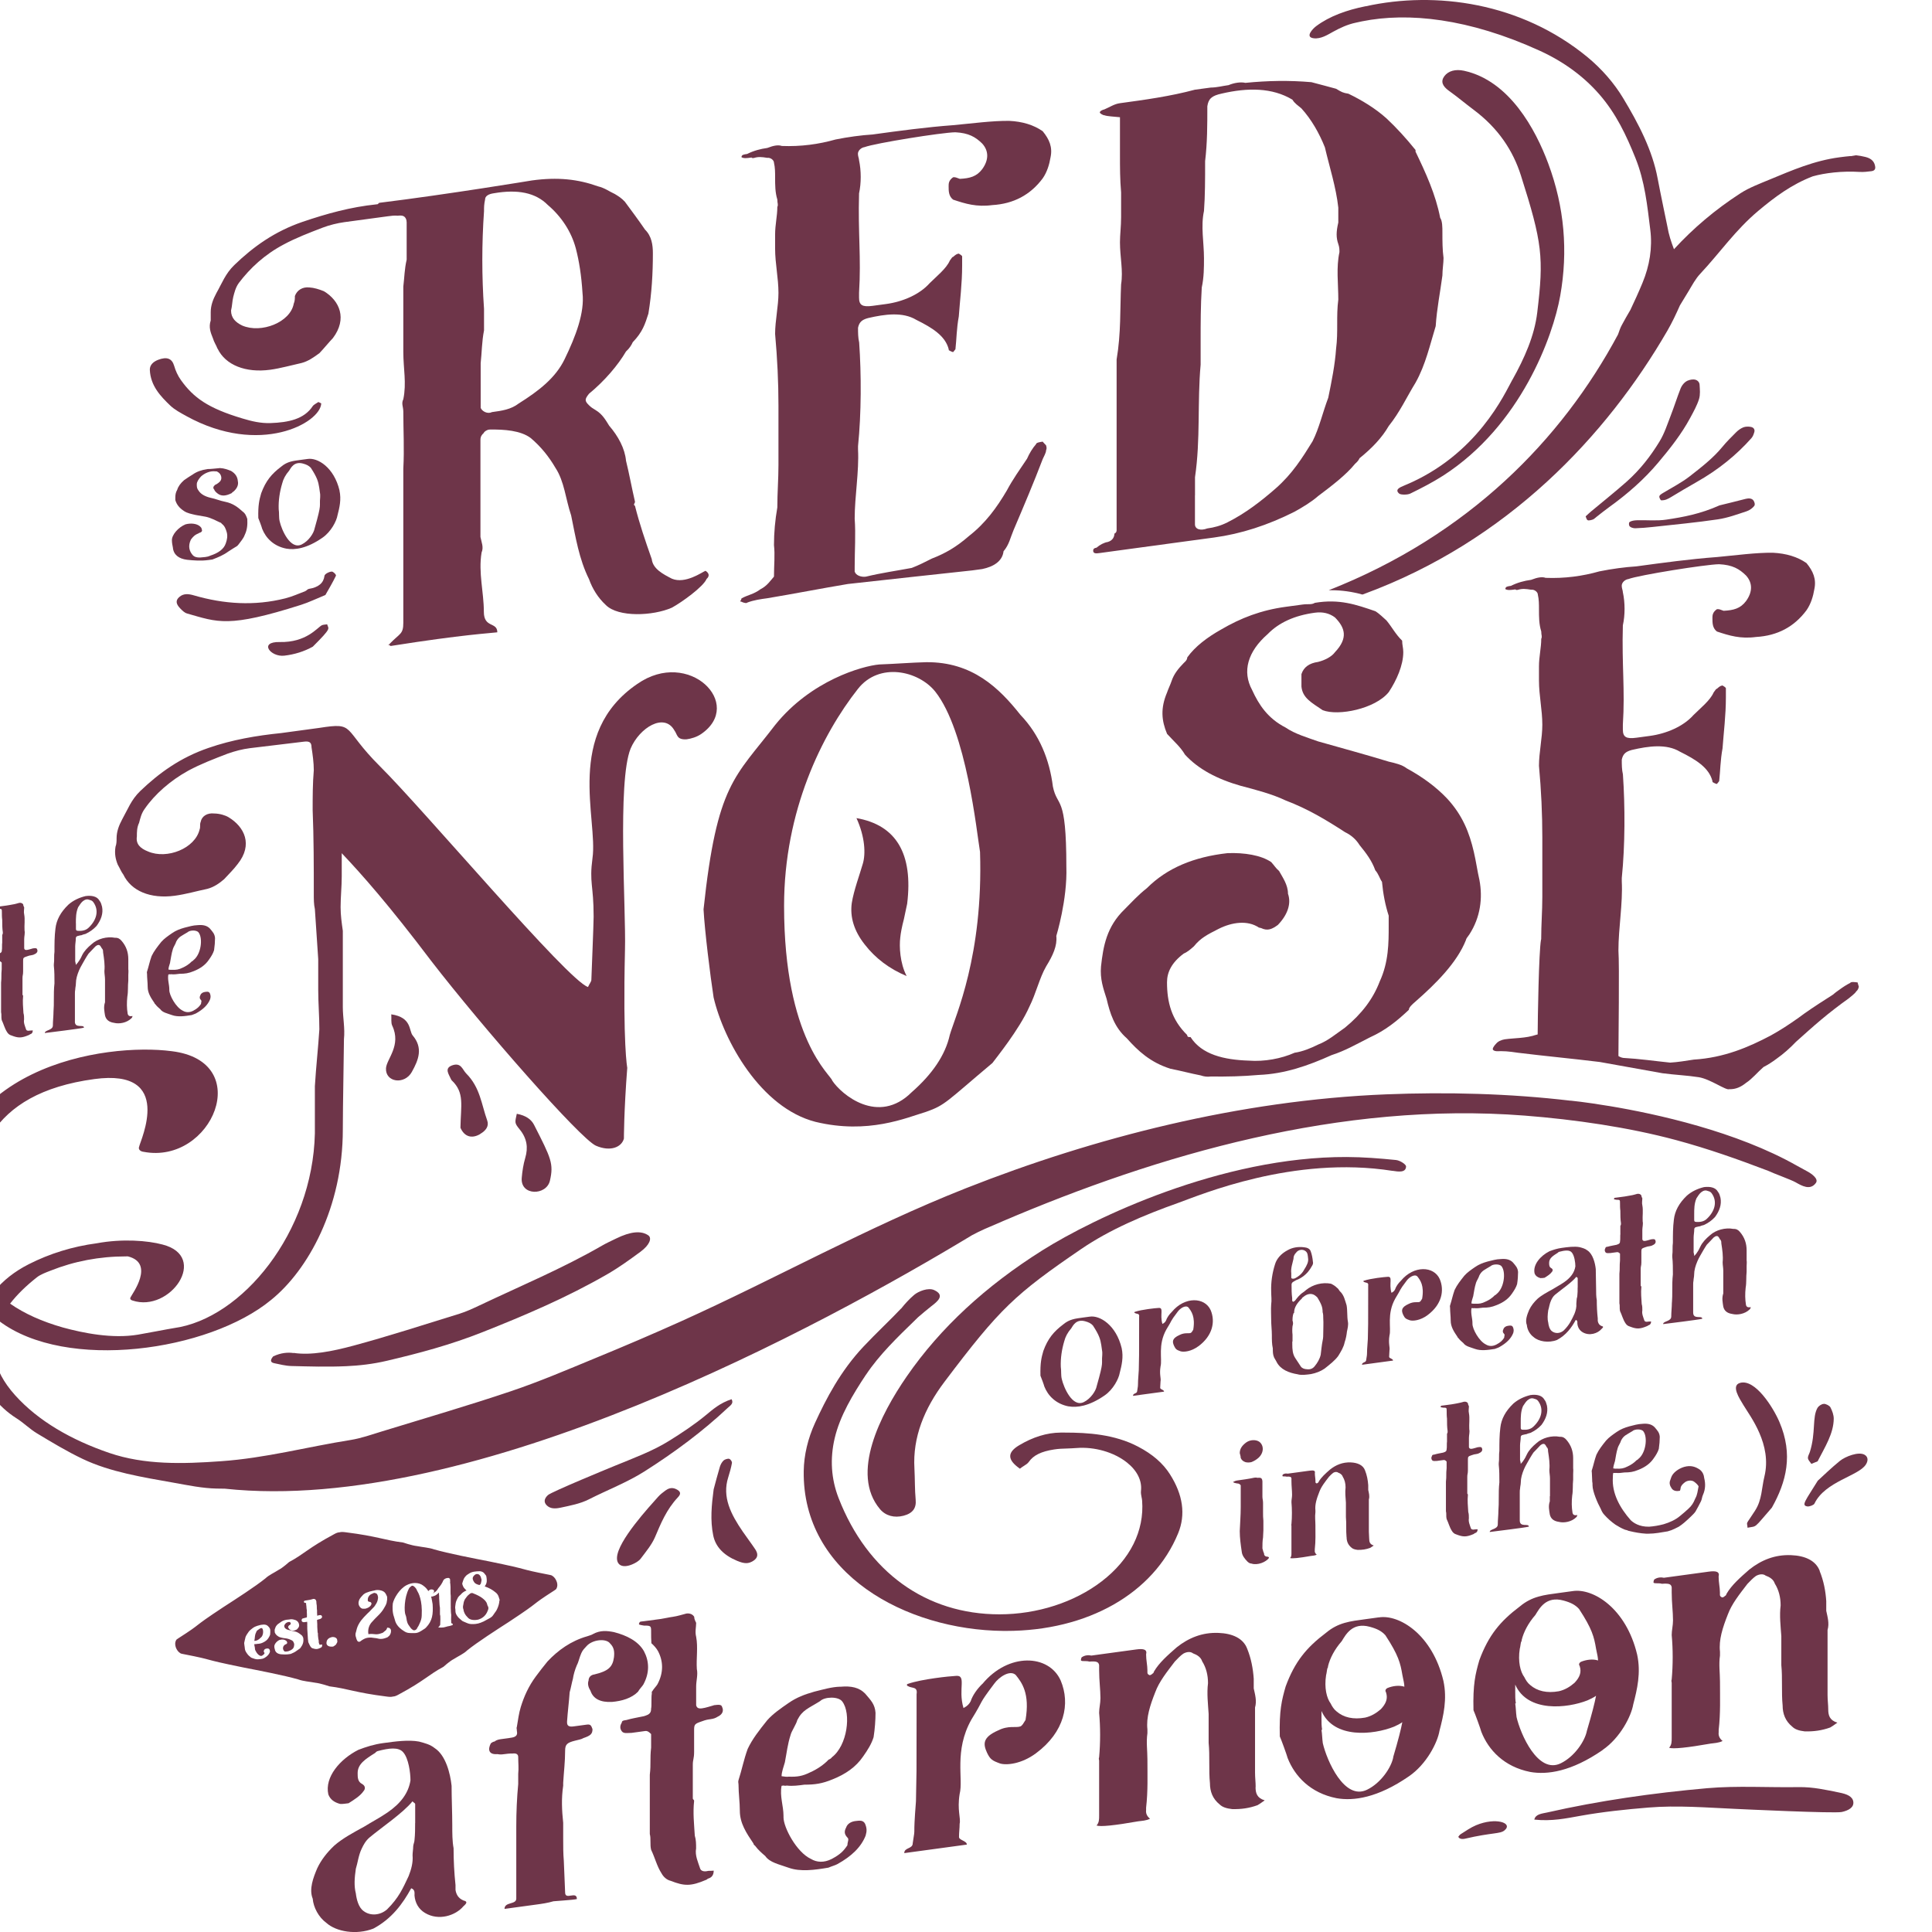 <?xml version="1.0" encoding="UTF-8"?>
<svg id="Layer_1" data-name="Layer 1" xmlns="http://www.w3.org/2000/svg" baseProfile="tiny" version="1.2" viewBox="0 0 340.16 340.16">
  <path d="M188.14,247.61c1.48.26,3.59-.02,6.33-1.91,1.54-1.05,2.51-2.96,2.68-3.99.34-1.31.68-2.75.34-4.34-.97-4.08-3.87-5.84-5.64-5.55-.46.06-.86.12-1.2.16-1.31.18-2.34.28-3.42,1.18-1.71,1.29-2.74,2.52-3.53,4.69-.34,1.18-.57,2.1-.51,4.37.11.24.63,1.64.68,1.89.63,1.6,2,3.06,4.27,3.51ZM187.4,236.08c.17-.7.57-1.47,1.2-2.19.34-.55.91-1.68,2.45-1.26.63.17,1.03.37,1.37.74,1.14,1.74,1.31,2.43,1.48,3.46.23,1.44.17,1.2.17,1.75-.17,1.79.34.84-.97,5.44-.17.91-1.08,2.25-2.28,2.84-2,.99-3.53-2.55-3.88-4.07-.17-.69-.06-1.47-.17-2.13-.06-1.51.17-3.06.63-4.59Z" fill="#6e3549" stroke-width="0"/>
  <path d="M210.99,237.04c2.51-1.86,3.02-4.33,2.17-6.36-1.03-2.31-4.56-2.46-6.84.3-.46.44-.85,1-1.03,1.53-.11.23-.28.42-.63.59-.51-1.7.34-2.95-.74-2.81-.46.02-2.91.27-4.1.68-.11.02-.17.15,0,.21.34.21.86,0,.74.7v1.85c0,6.24,0,4.21-.06,7.51-.28,3.58,0,1.9-.28,3.66,0,.51-.74.35-.74.86,1.02-.14,4.44-.6,5.47-.74,0-.34-.68-.37-.68-.67,0-.46.06-.73.06-1.15.12-.52-.23-1.19,0-2.61.34-1.31-.51-3.76,1.02-6.5,1.2-1.93.51-1.17,2-3.14.4-.56,1.36-1.24,1.88-.76.51.65,1.25,1.6.86,3.93-.17.28-.29.5-.46.57-.4.14-1.02-.11-1.94.35-1.37.61-1.31,1.19-.97,1.94.28.59.46.7,1.14.94.57.17,1.88.04,3.13-.89Z" fill="#6e3549" stroke-width="0"/>
  <path d="M228.54,241.99c.69.16,1.54.04,2.28-.06.85-.16,1.71-.49,2.39-.96.97-.77,1.82-1.43,2.4-2.22.51-.83.97-1.57,1.14-2.43.23-.66.34-1.31.4-1.87.11-.52.28-1.18.17-1.75-.17-.9-.06-1.93-.23-2.88-.28-.85-.45-1.83-1.2-2.49-.17-.23-.28-.47-.51-.61-.29-.3-.63-.5-1.03-.7-1.54-.3-3.19.14-4.39,1.1-.17.15-.34.3-.51.41-.34.21-.57.46-.86.75-.17.19-.4.48-.57.71-.11.06-.17.15-.28.21-.17-.02-.23-.14-.23-.22v-.42c-.11-.83-.11-1.58-.11-2.39,0-.21.11-.39.34-.51.28-.16.51-.32.8-.4,1.03-.48,1.71-1.2,2.11-1.8.28-.5.63-.85.51-1.29-.06-.63-.17-1.28-.4-1.89-.17-.44-.62-.63-1.19-.68-.97-.12-1.99.02-2.85.51-1.2.63-1.94,1.53-2.22,2.45-.51,1.59-.74,3.22-.69,4.77,0,.84.12,1.59,0,2.36-.06.89,0,1.81,0,2.66,0,.93.12,1.8.12,2.68s0,1.6.17,2.38c0,.59,0,1.1.23,1.61.11.24.34.54.46.82.68,1.26,2.05,1.87,3.76,2.14ZM227.51,236.19h.06v-1.19c-.06-.5-.06-1,0-1.52.12-.35.12-.65,0-.97,0-.38,0-.76.17-1.29.11-.02.11-.06.11-.14,0-.89.57-1.72,1.37-2.46,0-.13.17-.19.34-.34.51-.41,1.25-.68,1.94-.22.17.1.34.29.46.4.23.39.51.86.68,1.3.17.4.23.85.23,1.27.11.32.11.74.11,1.08.06.88,0,1.69,0,2.57,0,.46,0,.88-.11,1.36-.17.82-.23,1.67-.34,2.49-.17.74-.57,1.43-1.08,2.04-.34.42-.8.57-1.31.51-.51-.01-.91-.21-1.08-.44-.34-.5-.68-1.05-1.02-1.55-.46-.7-.51-1.53-.51-2.42v-.51ZM227.74,221.58c0-.38.17-.74.46-1.03.4-.56,1.2-.67,1.71-.23.34.29.34.71.4,1.21.11.62-.23,1.3-.68,1.99-.23.49-.69.98-1.2,1.3-.23.12-.4.27-.57.29-.29.08-.51-.02-.51-.14v-.8c-.12-.87.23-1.76.4-2.58Z" fill="#6e3549" stroke-width="0"/>
  <path d="M249.97,229.22c-.4.14-1.03-.11-1.94.35-1.37.61-1.31,1.19-.97,1.94.29.59.45.7,1.14.94.57.18,1.88.04,3.13-.89,2.51-1.86,3.02-4.33,2.16-6.36-1.03-2.3-4.56-2.46-6.84.3-.46.44-.86,1-1.03,1.53-.11.23-.28.42-.63.59-.51-1.7.34-2.95-.74-2.81-.45.02-2.9.27-4.1.68-.12.01-.17.15,0,.21.34.21.85.01.74.7v1.86c0,6.24,0,4.21-.06,7.51-.29,3.58,0,1.9-.29,3.66,0,.51-.74.35-.74.86,1.03-.14,4.44-.6,5.47-.74,0-.34-.69-.37-.69-.66,0-.46.06-.72.06-1.15.11-.52-.23-1.19,0-2.61.34-1.31-.51-3.77,1.02-6.5,1.2-1.93.51-1.17,2-3.14.4-.56,1.37-1.24,1.88-.76.51.65,1.25,1.6.85,3.93-.17.28-.29.5-.46.57Z" fill="#6e3549" stroke-width="0"/>
  <path d="M259.25,230.32q.11.03.17.02l.11-.02c.51.06,1.02-.01,1.54-.08.91,0,1.54-.08,2.45-.46,1.14-.45,2.05-1.08,2.68-2.01.39-.56.74-1.11.91-1.68.12-.73.17-1.5.17-2.13-.06-.75-.4-1.08-.91-1.69-.51-.52-1.2-.68-2.17-.59-.74.01-1.54.25-2.28.43-.86.24-1.54.51-2.22.98-.68.47-1.37.94-1.88,1.52-.68.85-1.31,1.65-1.71,2.51-.34.93-.51,1.84-.8,2.72-.06.18,0,.25,0,.42,0,.76.11,1.5.11,2.26,0,1.09.57,1.94,1.2,2.87,0,.13.17.19.17.23.23.3.51.56.86.85.4.58,1.2.72,2.05,1.03,1.03.37,2.28.19,3.48,0,.29-.12.63-.21.8-.32,1.2-.67,2.05-1.46,2.45-2.48.11-.4.11-.65-.06-1.05-.17-.32-.46-.28-.86-.22-.34.05-.68.22-.8.57-.17.32-.17.57.12.87.17.14,0,.38,0,.67-.34.51-.63.8-1.37,1.19-.69.35-1.31.31-1.82,0-1.25-.59-2.39-2.75-2.39-3.64v-.13c0-.89-.34-1.72-.17-2.63.11-.02.17-.02.17-.02ZM259.37,228.28c.17-.87.23-1.55.51-2.43.06-.26.51-.95.57-1.26.45-.9.97-1.02,1.99-1.66.4-.39,1.6-.43,1.94.03.8,1.03.46,3.86-.91,4.89,0,.04-.11.14-.29.21-.4.43-1.02.86-1.6,1.1-.69.35-1.14.41-1.88.38-.17.02-.34,0-.63-.04,0-.38.17-.78.29-1.22Z" fill="#6e3549" stroke-width="0"/>
  <path d="M281.99,233.97c.34-.3.34-.43,0-.5-.46-.19-.63-.55-.68-.92v-.42c-.12-1.08-.17-2.13-.17-3.22-.12-.62-.12-1.29-.12-2.01,0-1.14-.06-2.31-.06-3.45-.11-1.08-.51-2.67-1.48-3.3-.4-.32-.86-.43-1.37-.57-.91-.17-2.05-.02-3.13.13-.8.11-1.48.33-2.17.59-1.6.81-2.96,2.38-2.62,3.9.17.44.51.69,1.02.83.17.02.51-.03.74-.06.51-.32,1.02-.64,1.31-1.06.17-.19.17-.45-.11-.62-.4-.2-.4-.58-.4-.96,0-.8.68-1.23,1.54-1.77.06-.09.17-.15.23-.16.97-.26,1.83-.37,2.22.12.46.53.63,1.77.63,2.44-.17,1.12-.85,2.01-1.99,2.8-.68.47-1.37.82-2.05,1.25-.91.5-1.88,1.01-2.62,1.66-.63.59-1.14,1.25-1.48,1.97-.34.8-.74,1.83-.4,2.67.06.75.51,1.62,1.2,2.11.86.77,2.62,1.08,4.11.5,1.59-.85,2.56-2.16,3.3-3.53.34.12.28.38.28.64.06.62.34,1.17.91,1.52,1.2.72,2.68.23,3.36-.58ZM277.77,226.71c0,.51,0,.97-.06,1.48,0,.17-.11.39-.11.56,0,.25-.06.51-.06.77.06.62-.11,1.24-.34,1.82-.51,1.08-.85,1.89-1.88,2.91-.63.55-1.48.58-2.05.15-.46-.32-.63-1.05-.68-1.55-.17-.65-.11-1.37,0-2.15.17-.53.23-1.17.51-1.76.17-.36.34-.68.69-.98,1.08-.91,2.91-2.12,3.76-3.17.06.12.23.14.23.26v1.64Z" fill="#6e3549" stroke-width="0"/>
  <path d="M285.3,217.22c-.06.22,0,1.1-.06,1.27,0,.38-.11.52-.63.68-.51.11-1.02.18-1.54.33-.23.03-.4.06-.4.22-.17.28-.17.53,0,.76.17.23.51.14.86.14.06,0,.34-.05.51-.07.17-.02.51-.07.68-.09.23-.03.4.16.51.27v1.18c-.11,1.03,0,1.39-.11,2.37v5.18c.11.41,0,.93.11,1.37.34.71.51,1.45.91,2.07.17.31.46.57.8.65,1.2.47,1.77.48,3.08-.08,0,0,.06,0,.17-.11.34-.09.51-.32.51-.7-.29.04-.34,0-.51.03-.34.09-.63,0-.69-.24-.17-.53-.46-1.12-.34-1.73,0-.38,0-.76-.11-1.12-.06-1-.17-2-.06-3.03,0-.12-.12-.11-.12-.24v-2.91c0-.51.12-.52.12-1.15v-1.9c0-.51.06-.56.68-.77.34-.13.51-.15.74-.18.29-.04.46-.1.63-.21.4-.18.57-.5.4-.85-.06-.2-.23-.22-.74-.15-.34.09-.69.22-1.03.27-.34.05-.46-.06-.51-.27v-1.64c0-.51.17-1.04.06-1.53-.06-.92.12-1.91-.06-2.82-.11-.45,0-.84,0-1.22-.11-.24-.17-.36-.17-.52-.12-.19-.34-.33-.69-.29-.34.09-.8.24-1.2.29-.34.05-.68.13-1.02.18-.51.07-.97.13-1.48.2-.17.02-.4.01-.4.14-.11.18,0,.17.4.24.63,0,.63.04.63.55,0,.46,0,.97.06,1.38,0,.76,0,1.52.11,2.22,0,.17,0,.29-.11.44v1.39Z" fill="#6e3549" stroke-width="0"/>
  <path d="M294.36,229.34c0,.8-.11,1.66-.11,2.46,0,.88-1.43.78-1.43,1.33.74-.1,6.15-.75,6.89-.94,0-.67-1.6.22-1.6-1.09v-4.89c0-.25,0-.51.06-.76,0-.29.11-.65.11-1.03,0-.76.23-1.55.57-2.35.28-.67.68-1.27,1.03-1.91.17-.32.46-.74.63-1.01.4-.43.86-.87,1.2-1.26.34-.3.69-.35.85-.12.17.19.23.43.4.58.11.2.11.36.11.58.17,1.11.34,2.23.23,3.3,0,.51.11,1,.11,1.5v4c-.28.84-.11,1.57,0,2.32.17.74.68,1.17,1.6,1.3.85.22,2.22.03,3.08-.84.11-.1.11-.23.17-.36-.39.05-.74.06-.85-.39-.17-.99-.17-2-.06-3.03.17-.95.06-1.82.17-2.8v-1.01c0-.38.06-.68,0-1.01v-1.77c0-1.18-.34-2.27-1.19-3.25-.28-.34-.63-.55-1.14-.52-1.42-.27-3.08.17-4.1,1.1-.74.61-1.37,1.28-1.71,2-.17.4-.4.81-.68,1.19-.06.13-.17.19-.4.48,0-.38-.17-.61-.11-.91v-2.36c0-.42.11-.94.11-1.45,0-.21.17-.36.4-.39.28-.08.46-.1.63-.13.23-.12.4-.14.68-.22.74-.35,1.37-.78,1.94-1.4.8-1.08,1.19-2.19.97-3.38-.11-.36-.17-.74-.46-1.08-.4-.75-1.37-.95-2.45-.81-1.14.28-2.16.76-3.02,1.51-1.37,1.32-2.11,2.69-2.28,4.23-.17,1.33-.17,2.68-.17,4.07-.11.69,0,1.43-.11,2.21v.25c.11,1,.11,2.01.11,3.1-.11.94-.11,1.91-.11,2.84,0,.76,0,1.39-.06,2.11ZM298.29,213.81c0-.93,0-1.9.4-2.83.28-.42.46-.74.8-1.04.4-.31.74-.44,1.2-.25.34.08.51.18.68.41,1.08,1.5.51,3.22-.86,4.5-.51.49-1.2.58-1.82.54-.34,0-.4-.11-.4-.37v-.97Z" fill="#6e3549" stroke-width="0"/>
  <path d="M81.58,334.6c-.92-.39-1.26-1.1-1.38-1.85v-.85c-.23-2.18-.34-4.28-.34-6.49-.23-1.24-.23-2.6-.23-4.04,0-2.29-.12-4.65-.12-6.95-.23-2.18-1.03-5.38-2.98-6.64-.81-.65-1.72-.87-2.76-1.15-1.84-.34-4.13-.03-6.31.27-1.61.22-2.99.66-4.37,1.19-3.21,1.62-5.97,4.8-5.28,7.85.34.89,1.03,1.39,2.07,1.67.35.04,1.03-.06,1.49-.12,1.03-.65,2.07-1.3,2.64-2.14.34-.38.34-.9-.23-1.24-.81-.4-.81-1.16-.81-1.93,0-1.61,1.38-2.48,3.1-3.56.12-.18.35-.3.46-.32,1.95-.52,3.67-.75,4.48.24.92,1.06,1.26,3.56,1.26,4.92-.35,2.25-1.72,4.05-4.02,5.64-1.38.95-2.75,1.65-4.13,2.51-1.84,1.01-3.79,2.04-5.28,3.35-1.26,1.19-2.3,2.52-2.98,3.97-.69,1.62-1.49,3.68-.8,5.37.12,1.51,1.03,3.26,2.41,4.26,1.72,1.55,5.28,2.17,8.27,1,3.21-1.71,5.16-4.35,6.66-7.1.69.25.58.77.58,1.28.11,1.26.69,2.37,1.84,3.06,2.41,1.46,5.4.46,6.77-1.17.69-.6.69-.86,0-1.02ZM73.09,320.98c0,1.02,0,1.95-.11,2.99,0,.34-.23.8-.23,1.14,0,.51-.11,1.03-.11,1.54.11,1.26-.23,2.49-.69,3.66-1.03,2.18-1.72,3.8-3.79,5.86-1.26,1.11-2.99,1.17-4.13.31-.92-.64-1.26-2.12-1.38-3.12-.34-1.31-.23-2.77,0-4.33.34-1.07.46-2.35,1.03-3.54.35-.73.69-1.37,1.38-1.97,2.18-1.82,5.86-4.28,7.58-6.38.11.24.46.28.46.53v3.31Z" fill="#6e3549" stroke-width="0"/>
  <path d="M112.35,297.82c.34-.56.69-.86.92-1.23,1.15-2.11,1.03-4.13.11-5.87-1.03-1.81-3.1-2.8-5.28-3.36-1.26-.25-2.41-.35-3.67.33-.35.22-.69.26-1.03.4-2.87.81-5.17,2.48-7,4.43-.69.86-1.38,1.71-2.07,2.66-1.26,1.7-2.07,3.51-2.64,5.37-.35,1.15-.46,2.18-.69,3.49-.11.27,0,.26,0,.68.23,1.07-.46,1.17-1.49,1.31-.35.05-.69.09-1.26.17-.34.05-.8.11-1.15.41-.34.05-.58.25-.69.35-.57,1.1-.34,2,1.15,1.88.58.09.69.07,1.27,0,.46-.06.8-.11,1.38-.1.69-.09,1.03.12,1.03.62,0,1.02.11,1.94,0,2.97v1.78c-.23,2.41-.34,4.97-.34,7.43v12.74c0,1.1-2.07.53-2.07,1.81.8-.11,4.59-.62,5.51-.75,1.03-.14,2.07-.28,3.1-.59.46-.06,3.44-.22,4.13-.39,0-1.53-2.07.28-2.07-1.16,0,0-.23-5.32-.23-5.57-.11-1.26-.11-2.53-.11-3.89v-2.8c-.23-2.18-.34-4.28,0-6.54v-.51c.11-1.88.34-3.7.34-5.65,0-1.1.34-1.41,1.72-1.76.69-.18,1.15-.24,1.49-.46,1.26-.43,1.61-.73,1.61-1.58-.23-.65-.35-.89-1.03-.79-.69.09-1.61.22-2.3.31-.8.11-1.15-.1-1.15-.69v-.17c.12-1.8.34-3.44.46-5.15.23-.8.35-1.58.57-2.37.12-.78.35-1.57.69-2.38.34-.64.46-1.42.8-2.15.23-.54.57-.84.92-1.23,1.03-1.16,3.44-1.4,4.13-.47.69.67.81,1.42.69,2.45-.23,1.73-1.03,2.43-3.44,3.01-.69.09-1.03.56-1.03,1.07-.23.63,0,1.27.34,1.82.46,1.38,1.72,2.06,3.79,1.95,1.72-.15,3.44-.64,4.59-1.81Z" fill="#6e3549" stroke-width="0"/>
  <path d="M147.94,296.97c-1.49.03-3.1.51-4.59.88-1.72.49-3.1,1.02-4.48,1.97-1.38.95-2.76,1.9-3.79,3.06-1.38,1.72-2.64,3.33-3.44,5.05-.69,1.88-1.03,3.71-1.61,5.48-.11.35,0,.51,0,.85,0,1.53.23,3.03.23,4.55,0,2.21,1.15,3.92,2.41,5.79,0,.25.34.38.34.46.46.62,1.03,1.13,1.72,1.72.8,1.16,2.41,1.45,4.13,2.07,2.07.74,4.59.39,7-.02.57-.25,1.26-.43,1.61-.64,2.41-1.34,4.13-2.94,4.94-5,.23-.8.23-1.31-.11-2.11-.35-.63-.92-.55-1.72-.45-.69.09-1.38.44-1.61,1.15-.34.64-.34,1.15.23,1.75.35.29,0,.76,0,1.36-.69,1.03-1.26,1.61-2.76,2.41-1.38.7-2.64.61-3.67-.01-2.53-1.18-4.82-5.54-4.82-7.32v-.25c0-1.78-.69-3.47-.34-5.3.23-.03.34-.05.34-.05q.23.05.35.04l.23-.03c1.04.12,2.07-.02,3.1-.16,1.84,0,3.1-.17,4.94-.93,2.29-.91,4.13-2.17,5.4-4.04.8-1.13,1.49-2.24,1.84-3.39.23-1.47.34-3.02.34-4.29-.11-1.51-.8-2.18-1.84-3.4-1.04-1.05-2.41-1.37-4.37-1.19ZM146.45,309.4c0,.08-.23.29-.57.42-.8.87-2.07,1.72-3.22,2.22-1.38.69-2.3.82-3.79.77-.35.05-.69,0-1.26-.08,0-.76.34-1.57.58-2.45.34-1.74.46-3.12,1.03-4.89.12-.53,1.03-1.92,1.15-2.53.92-1.82,1.95-2.05,4.02-3.35.8-.79,3.22-.86,3.9.06,1.61,2.08.92,7.77-1.84,9.84Z" fill="#6e3549" stroke-width="0"/>
  <path d="M172.97,296.46c-.92.89-1.72,2.01-2.07,3.08-.23.45-.57.84-1.26,1.19-1.03-3.42.69-5.95-1.49-5.65-.92.04-5.85.54-8.26,1.38-.23.03-.34.3,0,.42.69.42,1.72.02,1.49,1.41v3.74c0,12.56,0,8.49-.11,15.13-.57,7.21,0,3.82-.57,7.38,0,1.02-1.49.71-1.49,1.73,2.07-.28,8.95-1.22,11.02-1.5,0-.68-1.38-.75-1.38-1.34,0-.93.11-1.46.11-2.31.23-1.05-.46-2.4,0-5.26.69-2.64-1.03-7.59,2.07-13.1,2.41-3.89,1.03-2.35,4.02-6.32.8-1.13,2.76-2.5,3.79-1.53,1.04,1.3,2.53,3.22,1.72,7.92-.35.55-.57,1.01-.92,1.14-.81.28-2.07-.23-3.91.7-2.76,1.22-2.64,2.4-1.95,3.92.57,1.19.92,1.4,2.3,1.9,1.15.35,3.79.08,6.31-1.79,5.05-3.74,6.09-8.72,4.36-12.82-2.07-4.64-9.19-4.95-13.78.6Z" fill="#6e3549" stroke-width="0"/>
  <path d="M221.08,314.62c0-.85-.11-1.6-.11-2.53v-11.46c.34-1.15,0-2.29-.23-3.36v-1.7c-.12-1.77-.46-3.59-1.15-5.28-.69-1.86-2.64-2.7-5.05-2.79-2.87-.12-5.28.89-7.35,2.53-1.61,1.41-3.1,2.71-4.02,4.28,0,.09-.12.27-.12.27-.23.12-.34.39-.69.35-.23-.14-.34-.21-.34-.46v-.42c0-.85-.23-1.75-.23-2.77.23-.88-.46-1.04-1.72-.87-.35.05-.69.09-.81.11-1.38.19-2.41.33-3.67.5-1.03.14-2.41.32-3.44.47-.46-.11-1.15-.1-1.72.32,0,0-.12.27-.12.52,0,0,.12.15.34.12.35.04.81-.02,1.15.1,1.26-.09,1.61.04,1.72.62v.93c0,1.78.23,3.37.23,4.89,0,.93-.23,1.73-.23,2.58.23,2.52.23,5.23,0,7.81-.12.27,0,.51,0,.59v9.68c0,.68,0,1.27-.46,1.76q1.03.37,7.35-.74c.58-.08,1.38-.1,2.07-.45q-.8-.65-.69-1.52v-.43c.34-2.93.23-5.72.23-8.52,0-1.53-.23-3.02,0-4.58v-.68c-.23-2.09.46-4.22,1.38-6.55.69-1.88,2.07-3.59,3.44-5.39.46-.49,1.03-1.08,1.49-1.39.57-.33,1.26-.43,1.72-.06.69.25,1.38.66,1.61,1.4.69,1.09,1.03,2.4,1.03,3.85-.23,1.81,0,3.65.11,5.42v5.09c.23,2.26,0,4.84.23,7.1,0,1.44.46,2.74,1.72,3.75.46.45,1.15.69,2.18.81,1.61.04,2.98-.15,4.48-.69.34-.22.57-.33,1.26-.85-1.38-.41-1.61-1.31-1.61-2.33Z" fill="#6e3549" stroke-width="0"/>
  <path d="M242.78,284.76l-2.41.33c-2.64.36-4.71.56-6.89,2.38-3.44,2.59-5.51,5.08-7.12,9.46-.69,2.39-1.15,4.23-1.03,8.8.23.48,1.26,3.31,1.38,3.8,1.26,3.22,4.02,6.16,8.61,7.07,2.98.53,7.23-.05,12.74-3.85,3.1-2.12,5.05-5.95,5.39-8.04.69-2.64,1.38-5.53.69-8.75-1.95-8.22-7.81-11.76-11.37-11.19ZM245.31,309.38c-.35,1.83-2.18,4.54-4.6,5.72-4.02,1.99-7.11-5.15-7.81-8.19-.11-.75-.11-1.6-.23-2.34l.11-.02c-.11-.66-.11-1.26-.11-1.94v-1.36c2.18,4.97,9.18,4.19,12.74,2.77.58-.25,1.03-.48,1.49-.8-.23,1.22-.69,3.07-1.61,6.16ZM244.27,297.21c-.23.12-.34.3-.34.47s.11.24.11.32c.34,1.06,0,1.95-.92,2.93-.8.7-1.72,1.25-2.76,1.48-2.07.37-3.79,0-5.05-1.1-.46-.36-.8-.91-1.03-1.39-.69-.93-1.15-2.73-.8-4.98.12-.44.12-.78.23-1.22.11-.1.11-.27.11-.36.34-1.4,1.15-2.96,2.41-4.4.69-1.11,1.84-3.39,4.94-2.54,1.26.34,2.07.74,2.75,1.49,2.3,3.51,2.64,4.9,2.99,6.98.23,1.07.35,1.65.35,2.08-.92-.3-2.07-.14-2.99.24Z" fill="#6e3549" stroke-width="0"/>
  <path d="M282.16,308.11c3.1-2.12,5.05-5.95,5.4-8.03.69-2.64,1.38-5.54.69-8.75-1.95-8.23-7.81-11.76-11.37-11.19l-2.41.33c-2.64.36-4.71.56-6.89,2.38-3.44,2.59-5.51,5.08-7.12,9.46-.69,2.39-1.15,4.23-1.03,8.8.23.48,1.26,3.31,1.38,3.8,1.26,3.22,4.02,6.16,8.61,7.07,2.98.53,7.23-.05,12.74-3.85ZM267.58,290.31c.12-.44.12-.78.23-1.22.11-.1.11-.27.11-.35.35-1.41,1.15-2.96,2.41-4.4.69-1.11,1.84-3.39,4.94-2.54,1.26.34,2.07.74,2.75,1.49,2.3,3.51,2.64,4.9,2.99,6.98.23,1.07.35,1.65.35,2.08-.92-.3-2.07-.14-2.99.23-.23.12-.35.3-.35.47s.12.24.12.32c.34,1.06,0,1.95-.92,2.92-.8.7-1.72,1.25-2.76,1.48-2.07.37-3.79,0-5.05-1.1-.46-.36-.8-.91-1.03-1.39-.69-.92-1.15-2.73-.8-4.98ZM267.01,302.27c-.11-.75-.11-1.6-.23-2.35l.11-.02c-.11-.66-.11-1.26-.11-1.94v-1.36c2.18,4.96,9.19,4.18,12.74,2.77.57-.25,1.03-.48,1.49-.8-.23,1.22-.69,3.07-1.61,6.16-.35,1.83-2.18,4.54-4.59,5.72-4.02,1.99-7.12-5.14-7.81-8.19Z" fill="#6e3549" stroke-width="0"/>
  <path d="M320.4,276.6c-.69-1.86-2.64-2.7-5.05-2.79-2.87-.12-5.28.89-7.35,2.53-1.61,1.41-3.1,2.71-4.02,4.28,0,.08-.12.27-.12.27-.23.12-.35.39-.69.35-.23-.14-.35-.21-.35-.46v-.43c0-.85-.23-1.75-.23-2.77.23-.88-.46-1.04-1.72-.87-.35.05-.69.09-.8.11-1.38.19-2.41.33-3.67.5-1.03.14-2.41.33-3.44.47-.46-.11-1.15-.1-1.72.32,0,0-.12.27-.12.52,0,0,.12.15.34.12.35.04.8-.02,1.15.1,1.26-.09,1.61.04,1.72.61v.94c0,1.78.23,3.36.23,4.89,0,.93-.23,1.73-.23,2.58.23,2.52.23,5.23,0,7.81-.11.27,0,.51,0,.6v9.68c0,.68,0,1.27-.46,1.76q1.03.37,7.35-.74c.57-.08,1.38-.1,2.07-.45q-.8-.65-.69-1.52v-.42c.34-2.93.23-5.72.23-8.52,0-1.53-.23-3.03,0-4.58v-.68c-.23-2.09.46-4.22,1.38-6.55.69-1.88,2.07-3.59,3.45-5.39.46-.49,1.03-1.07,1.49-1.39.57-.33,1.27-.43,1.72-.07.69.25,1.38.66,1.61,1.4.69,1.09,1.03,2.41,1.03,3.85-.23,1.81,0,3.65.12,5.42v5.09c.23,2.26,0,4.84.23,7.1,0,1.44.46,2.74,1.72,3.76.46.45,1.15.69,2.18.81,1.61.03,2.98-.15,4.48-.69.34-.22.57-.33,1.26-.85-1.38-.41-1.61-1.31-1.61-2.33,0-.85-.12-1.6-.12-2.53v-11.46c.34-1.15,0-2.29-.23-3.37v-1.7c-.11-1.77-.46-3.59-1.15-5.28Z" fill="#6e3549" stroke-width="0"/>
  <path d="M125.67,300.25c-.69.18-1.38.44-2.07.53-.69.09-.92-.13-1.03-.54v-3.31c0-1.02.34-2.08.12-3.07-.12-1.85.23-3.85-.12-5.67-.23-.9,0-1.7,0-2.46-.23-.48-.34-.72-.34-1.06-.23-.39-.69-.67-1.38-.58-.69.18-1.61.47-2.41.58-.69.09-1.38.27-2.07.37-1.04.14-1.95.27-2.99.4-.34.05-.8.02-.8.28-.23.37,0,.34.8.49,1.26,0,1.26.08,1.26,1.1,0,.66,0,1.36.05,2.01.45.4.86.85,1.16,1.38.92,1.74,1.03,3.77-.11,5.87-.23.37-.57.67-.92,1.23-.02.02-.04.03-.06.05v.39c-.12.44,0,2.21-.12,2.56,0,.76-.23,1.05-1.26,1.36-1.03.23-2.07.37-3.1.68-.46.06-.8.11-.8.45-.35.56-.35,1.07,0,1.53.34.46,1.03.28,1.72.28.12-.02.69-.1,1.03-.14.35-.05,1.03-.14,1.38-.19.46-.06.8.32,1.03.54v2.38c-.23,2.07,0,2.8-.23,4.78v10.44c.23.82,0,1.87.23,2.77.69,1.43,1.03,2.92,1.84,4.16.34.63.92,1.15,1.61,1.31,2.41.95,3.56.96,6.2-.16,0,0,.12-.02.34-.22.69-.18,1.03-.65,1.03-1.42-.58.08-.69,0-1.03.06-.69.18-1.26,0-1.38-.49-.34-1.06-.92-2.25-.69-3.47,0-.76,0-1.53-.23-2.26-.12-2.02-.35-4.03-.12-6.1,0-.26-.23-.22-.23-.48v-5.86c0-1.02.23-1.05.23-2.32v-3.82c0-1.02.12-1.12,1.38-1.55.69-.26,1.03-.31,1.49-.37.58-.08.92-.21,1.26-.43.8-.36,1.15-1,.8-1.72-.11-.41-.46-.45-1.49-.31Z" fill="#6e3549" stroke-width="0"/>
  <path d="M130.56,105.94c.39.24.99.3.99.16,1.18-.45,2.37-.61,3.55-.77,4.73-.79,9.46-1.72,14.19-2.51.79-.11,21.88-2.39,21.88-2.39.59-.08,1.18-.16,1.77-.24,1.97-.41,3.55-1.36,3.75-3.13.99-1.16,1.18-2.35,1.77-3.74,1.78-4.18,3.55-8.35,5.13-12.5.2-.46.59-1.1.59-1.54.2-.46,0-.73,0-.87-.39-.38-.59-.65-.59-.65-.39.05-1.18.16-1.18.45-.59.66-1.18,1.62-1.58,2.55-1.18,1.76-2.56,3.7-3.55,5.58-1.77,3.01-3.75,5.76-6.7,8.05-2.17,1.9-4.14,3.04-6.5,3.95-1.18.6-2.37,1.2-3.55,1.65-2.76.52-5.32.87-8.08,1.54-.79.11-1.77-.2-1.97-.9v-.87c0-2.77.2-5.71,0-8.45,0-3.94.79-8.27.59-12.18v-.58c.59-5.77.59-12.62.2-18.25-.2-.85-.2-1.72-.2-2.6.2-.9.59-1.39,1.77-1.7,2.96-.69,6.11-1.12,8.48.31,2.76,1.37,5.13,2.8,5.72,5.2v.14s.59.36.79.33l.39-.49c.2-1.78.2-3.67.59-5.77.2-2.8.59-5.76.59-8.97v-1.6c0-.15-.39-.38-.59-.5-.39.05-.59.23-.99.57-.2.03-.2.17-.59.66-.59,1.39-2.37,2.8-3.55,3.98-1.77,1.99-4.73,3.27-7.69,3.67-.79.11-1.77.24-2.37.32-1.78.24-2.37-.12-2.37-1.43v-.88c.39-6.18-.2-10.47,0-17.49.39-1.8.39-3.99,0-5.83,0-.29-.2-.7-.2-1.14,0-.58.59-1.1,1.18-1.18,1.78-.68,13.6-2.58,15.97-2.61,2.36.12,3.55.83,4.73,1.98,1.18,1.3,1.18,2.9,0,4.52-.99,1.3-2.17,1.61-3.94,1.7-.59-.21-.79-.33-1.18-.28-.79.55-.79,1.13-.79,1.57,0,.87,0,1.75.79,2.37,2.17.73,4.14,1.33,6.9.96,3.74-.22,6.7-1.79,8.87-4.7.79-1.13,1.18-2.49,1.38-3.69.39-1.8-.2-3.18-1.38-4.62-1.58-1.1-3.55-1.71-5.91-1.82-2.96-.03-6.5.45-9.86.76-4.73.35-9.46.99-14.19,1.64-1.97.12-4.34.44-6.51.88-2.96.84-6.11,1.27-9.46,1.14-.59-.21-1.38-.11-2.56.35-1.18.16-2.37.47-3.55,1.06-.59.08-.99.13-.99.57.39.24.99.16,1.58.08l.2-.03s0,.15.39.09c.79-.25,1.38-.19,2.37-.03.59-.08,1.18.42,1.18.86.2.85.2,1.72.2,2.6,0,1.31,0,2.62.39,3.88,0,.73.2.85,0,1.31,0,1.6-.39,3.12-.39,4.86v2.48c0,2.62.59,5.17.59,7.79,0,2.33-.59,4.89-.59,7.22.39,4.32.59,8.52.59,12.6v10.49c0,2.48-.2,4.84-.2,7.46-.39,2.24-.59,4.45-.59,6.64.2,1.72,0,3.5,0,5.54-.59.66-1.18,1.62-2.37,2.22-1.18.89-2.37,1.05-3.35,1.62q0,.15-.2.46,0,.15.2.12Z" fill="#6e3549" stroke-width="0"/>
  <path d="M193.64,97.37c.79-.11,1.78-.24,2.56-.35,3.94-.53,8.08-1.1,11.63-1.58,1.97-.27,3.75-.51,5.92-.8,4.73-.64,9.46-2.16,14.19-4.55,1.38-.77,2.96-1.71,4.14-2.75,2.37-1.78,4.93-3.73,6.51-5.69.2-.17.59-.52.79-.98,2.17-1.75,3.94-3.6,5.12-5.65,1.97-2.45,3.16-5.09,4.73-7.64,1.78-3.16,2.56-6.76,3.55-9.96.2-3.09.79-5.94,1.18-8.91,0-1.02.2-2.21.2-3.09-.2-1.43-.2-3.03-.2-4.49,0-.88,0-2.04-.39-2.57-.79-4.12-2.56-7.96-4.34-11.66v-.29c-1.58-1.97-3.35-3.92-5.12-5.57-1.97-1.77-4.34-3.2-6.7-4.34-.99-.16-1.18-.28-2.17-.87-1.38-.4-2.56-.67-4.34-1.16-3.94-.34-7.69-.27-11.63.12-.79-.19-1.97-.02-2.96.4-1.18.16-1.97.41-3.15.43-.99.13-1.77.24-2.76.37-4.34,1.17-8.87,1.79-13.21,2.38-.99.13-1.77.68-2.76,1.1-.2.03-.79.25-.79.54,0,.15.59.5.79.48.59.21,1.58.22,2.76.35v6.56c0,2.33,0,4.37.2,6.68v4.37c0,1.6-.2,3.09-.2,4.4,0,2.62.59,5.02.2,7.41-.2,4.4,0,8.6-.79,13.23v30.03c0,.15,0,.44-.39.64,0,.44-.2,1.19-1.18,1.47-.59.08-1.38.48-1.97,1-.4.05-.59.23-.59.52,0,.58.59.5,1.18.42ZM210.4,87.23v-3.21c.99-6.69.39-13.17.99-19.81v-4.23c0-3.06,0-6.12.2-9.36.39-1.8.39-3.55.39-5.16,0-2.77-.59-5.61,0-8.31.2-2.65.2-5.71.2-8.48v-.29c.39-3.26.39-6.32.39-9.67.2-1.34.79-1.86,2.56-2.24,4.54-1.05,8.87-1.06,12.42,1.08.4.67.99,1.03,1.58,1.53,1.77,1.95,3.15,4.38,4.14,6.87.79,3.39,1.97,7.02,2.36,10.61v2.62c-.39,1.66-.39,2.68,0,3.79.2.56.2.99.2,1.43-.59,2.7-.2,5.57-.2,8.34-.39,2.97,0,5.68-.39,8.65-.19,2.8-.79,5.79-1.38,8.64-.99,2.61-1.58,5.32-2.76,7.66-1.77,2.87-3.55,5.73-6.51,8.32-2.56,2.24-5.32,4.37-8.48,5.96-1.18.6-2.36.91-3.55,1.07-1.18.45-2.17.15-2.17-.73v-5.1Z" fill="#6e3549" stroke-width="0"/>
  <path d="M163.09,116.59c-2.56.06-5.32.29-8.28.4-2.96.26-12.02,2.8-18.33,10.65-7.09,9.27-10.25,10.28-12.61,32.47.2,3.76,1.18,11.65,1.77,15.5,1.78,7.63,8.28,19.43,17.94,21.91,9.27,2.24,15.97-.71,19.52-1.78,3.35-1.18,3.55-1.79,11.63-8.58.59-.81,4.73-5.89,6.51-9.92,1.18-2.35,1.77-5.05,2.96-7.11,1.18-1.91,1.97-3.62,1.78-5.34,0,0,1.97-6.39,1.77-12.19,0-12.97-1.58-10.28-2.37-14.11-.59-4.73-2.37-9.15-5.72-12.63-3.75-4.74-8.48-9.34-16.56-9.27ZM167.23,182.2c-.79,3.61-3.16,6.99-6.7,10.09-5.91,5.91-12.42.38-14-2.03-.2-.99-8.48-7.16-8.48-30.77,0-16.76,6.7-30.21,13.01-38.21,3.74-4.74,10.64-3.2,13.6.48,5.52,6.98,7.29,24.66,7.89,28.23.59,18.28-4.34,28.87-5.32,32.21Z" fill="#6e3549" stroke-width="0"/>
  <path d="M232.09,116.54q-2.36.32-2.95,2.15v2.19c.2,2.02,1.77,2.82,3.74,4.16,2.76,1.08,9.26-.24,11.63-3.18,1.38-2.08,2.56-4.72,2.56-7.05,0-.73-.2-1.28-.2-2.01-1.18-1.15-1.78-2.38-2.76-3.56-.59-.5-1.18-1.15-1.97-1.63-3.35-1.15-6.31-2.2-10.64-1.47-.59.37-1.18.16-2.17.3-.79.11-1.97.27-2.96.4-4.34.59-7.88,1.95-11.43,4.03-2.37,1.34-4.53,2.95-5.91,4.89,0,.44-.4.78-.59.95-.99,1.01-1.77,1.99-2.17,3.21-.2.61-.59,1.39-.79,2-1.18,2.79-.98,4.95,0,7.29,1.18,1.3,2.37,2.3,3.15,3.65,2.37,2.59,5.72,4.33,9.86,5.51,2.56.67,5.52,1.44,7.88,2.57,3.94,1.5,7.1,3.41,10.45,5.58,1.18.57,1.97,1.34,2.56,2.28,1.18,1.44,2.17,2.77,2.76,4.43.59.65.79,1.5,1.18,2.03.2,2.16.59,4.15,1.18,5.96v1.75c0,3.06,0,6.41-1.58,9.84-1.18,3.08-3.15,5.68-6.11,8.12-1.58,1.09-2.96,2.3-4.73,2.98-1.18.6-2.76,1.25-4.14,1.44-2.37,1.05-5.33,1.6-8.08,1.39-4.34-.14-8.28-1.06-10.25-4.15-.39.05-.59-.07-.59-.36-2.76-2.69-3.55-5.79-3.55-9.28,0-1.75.79-3.46,2.96-5.07.59-.23,1.18-.74,1.77-1.26,1.18-1.47,2.37-2.07,4.34-3.07,2.37-1.2,5.13-1.57,7.1-.24l.39.09c1.18.57,1.97.17,2.96-.55,1.78-1.85,2.37-3.82,1.78-5.49,0-1.6-.98-2.93-1.57-4.01-.59-.5-.79-.91-1.38-1.56-1.77-1.22-4.73-1.69-7.69-1.58-5.92.66-10.65,2.61-14.2,6.16-1.58,1.24-2.76,2.56-3.94,3.74-3.16,3.05-3.75,6.49-4.14,10.04-.2,2.21.4,3.88.98,5.7.59,2.54,1.38,5.06,3.55,6.95,1.97,2.21,4.14,4.25,7.69,5.37,1.77.34,3.55.83,5.32,1.17.59.21,1.18.28,1.77.2,2.96.03,5.52-.02,8.48-.28,4.53-.18,8.67-1.62,12.81-3.49,2.37-.76,4.34-1.9,6.7-3.1,2.76-1.25,4.73-2.83,6.9-4.87,0-.44.59-.96,1.19-1.48,3.55-3.11,7.29-6.82,8.87-10.83,0-.15.2-.46.59-.96,1.97-3.04,2.37-6.44,1.78-9.57-.39-1.7-.59-3.27-.99-4.97-.79-3.39-1.97-6.44-4.73-9.42-1.97-2.07-4.34-3.79-7.1-5.3-.79-.62-1.97-.9-3.15-1.17-3.94-1.21-8.28-2.38-12.42-3.56-1.77-.63-4.14-1.33-5.72-2.43-3.15-1.61-4.73-4.02-5.92-6.63-1.77-3.26-.79-6.75,2.76-9.85,1.97-2.02,4.73-3.27,8.28-3.75,1.38-.19,2.56.09,3.55.83,1.77,1.8,2.37,3.61,0,6.12-.59.81-1.78,1.41-2.96,1.71Z" fill="#6e3549" stroke-width="0"/>
  <path d="M271.32,165.44c-.39,2.18-.58,14.01-.59,16.69-.03,0-.06.01-.08.02-.27.05-.54.16-.8.23-.26.07-.52.12-.78.17-.48.09-.97.14-1.46.19-.89.09-1.8.12-2.69.25-.27.04-.58.14-.87.28,0,0,0,0-.01,0-.06.02-.13.07-.21.12-.17.11-.31.23-.42.37-.38.39-.71.89-.53,1.09.29.31.91.23,1.34.22.65,0,1.31.05,1.94.13.36.05.71.11,1.07.15,4.79.59,9.65,1.04,14.44,1.63.39.06,5.76,1.03,11.03,1.98,2.17.29,4.37.38,6.4.7,2.04.33,4.78,2.36,5.36,2.11,1.18.04,2.11-.43,2.94-1.1,1.13-.74,2.05-1.9,3.09-2.8.8-.41,1.56-.9,2.29-1.45,1.24-.87,2.39-1.9,3.44-3,1.46-1.3,2.92-2.63,4.45-3.91,1.53-1.28,3.12-2.51,4.79-3.7.43-.37,1.12-.85,1.36-1.26.43-.37.38-.67.46-.81-.16-.46-.21-.76-.21-.76-.39-.06-1.18-.18-1.33.09-.61.3-1.27.73-1.91,1.2-.4.27-.79.57-1.15.88-1.61,1.03-3.35,2.13-4.94,3.26-.37.26-.72.52-1.07.78-1.59,1.13-3.2,2.19-4.89,3.12-3.9,2.06-8.22,3.92-13.57,4.25-1.41.22-2.82.45-4.15.53-2.82-.29-5.38-.67-8.27-.83-.31-.05-.6-.17-.84-.33,0-3.04.19-15.88,0-18.58,0-3.94.79-8.27.59-12.18v-.58c.59-5.77.59-12.62.2-18.25-.2-.85-.2-1.72-.2-2.6.2-.9.59-1.39,1.77-1.7,2.96-.69,6.11-1.12,8.48.31,2.76,1.37,5.13,2.8,5.72,5.2v.14s.59.36.79.33l.39-.49c.2-1.78.2-3.67.59-5.77.2-2.8.59-5.77.59-8.97v-1.6c0-.15-.39-.38-.59-.5-.4.05-.59.23-.98.57-.2.03-.2.17-.59.66-.59,1.39-2.37,2.8-3.55,3.98-1.77,1.99-4.73,3.27-7.69,3.67-.79.11-1.77.24-2.37.32-1.77.24-2.37-.12-2.37-1.43v-.87c.4-6.18-.2-10.47,0-17.49.4-1.8.4-3.99,0-5.83,0-.29-.2-.7-.2-1.14,0-.58.59-1.1,1.18-1.18,1.77-.68,13.6-2.58,15.97-2.61,2.37.12,3.55.83,4.73,1.98,1.18,1.3,1.18,2.9,0,4.52-.99,1.3-2.17,1.61-3.94,1.7-.59-.21-.79-.33-1.18-.28-.79.54-.79,1.13-.79,1.56,0,.87,0,1.75.79,2.37,2.17.72,4.14,1.33,6.9.96,3.75-.22,6.7-1.78,8.87-4.7.79-1.13,1.18-2.49,1.38-3.69.39-1.8-.2-3.18-1.38-4.62-1.58-1.1-3.55-1.7-5.91-1.82-2.96-.04-6.51.45-9.86.76-4.73.35-9.46,1-14.19,1.64-1.97.12-4.34.44-6.51.88-2.96.84-6.11,1.27-9.46,1.14-.59-.21-1.38-.11-2.56.35-1.18.16-2.37.47-3.55,1.06-.59.08-.98.13-.98.57.39.24.98.16,1.58.08l.2-.03s0,.15.39.09c.79-.25,1.38-.19,2.37-.03.59-.08,1.18.42,1.18.86.2.85.2,1.72.2,2.6,0,1.31,0,2.62.4,3.88,0,.73.2.85,0,1.31,0,1.6-.4,3.12-.4,4.86v2.48c0,2.62.59,5.17.59,7.79,0,2.33-.59,4.89-.59,7.22.4,4.32.59,8.52.59,12.6v10.5c0,2.48-.2,4.84-.2,7.46Z" fill="#6e3549" stroke-width="0"/>
  <path d="M308.3,75.17c-.42-.09-.99-.08-1.36.07-.49.2-.93.53-1.27.87-.84.84-1.69,1.68-2.41,2.56-1.59,1.95-3.71,3.6-5.82,5.24-1.37,1.06-3.04,1.92-4.58,2.85-.82.49-.88.62-.44,1.32.75.06,1.27-.25,1.81-.57,1.48-.89,2.96-1.78,4.47-2.63,3.84-2.17,7.03-4.77,9.66-7.73.28-.31.41-.72.52-1.09.11-.38-.06-.78-.58-.89Z" fill="#6e3549" stroke-width="0"/>
  <path d="M307.44,87.81c-1.79.47-3.6.9-4.69,1.17-3.35,1.5-6.36,2.06-9.38,2.51-1.65.25-3.42.06-5.14.11-.45.01-.98.09-1.29.29-.19.12-.18.59,0,.79.16.19.65.34.98.33,1.02-.03,2.06-.12,3.07-.23,3.83-.42,7.68-.78,11.47-1.34,1.75-.26,3.41-.88,5.06-1.42.54-.18,1.05-.56,1.34-.94.19-.24.06-.69-.14-.97-.23-.31-.69-.44-1.27-.29Z" fill="#6e3549" stroke-width="0"/>
  <path d="M298.19,66.81c-.47-.02-1.08.16-1.41.41-.42.32-.72.76-.89,1.19-.62,1.58-1.12,3.19-1.74,4.78-.6,1.54-1.09,3.12-1.98,4.57-1.53,2.51-3.38,4.92-5.79,7.06-2.02,1.79-4.18,3.5-6.27,5.25-.29.24-.55.5-.93.84.1.22.13.54.36.68.15.1.63-.02.91-.12.25-.09.41-.3.62-.45.74-.57,1.45-1.16,2.22-1.71,3.3-2.37,6.23-4.96,8.64-7.83,2.13-2.52,4.15-5.1,5.64-7.87.59-1.09,1.21-2.2,1.57-3.34.25-.81.15-1.69.1-2.54-.02-.44-.39-.89-1.04-.92Z" fill="#6e3549" stroke-width="0"/>
  <path d="M309.03,265.94c-1.83,2.85-1.42,1.78-1.35,3.04,1.75-.33.99.25,4.29-3.54,2.53-4.52,3.8-9.31,1.32-15.09-1.07-2.51-4.26-7.62-6.92-6.87-1.64.46-.11,2.74.59,3.91,1.2,2,5.08,6.94,3.69,12.59-.49,1.99-.41,4.07-1.62,5.95Z" fill="#6e3549" stroke-width="0"/>
  <path d="M323.96,257.2c-1.54,1.25-2.92,2.6-3.91,3.5-2.12,3.46-2.99,4.37-1.83,4.53.38.05,1.12-.24,1.24-.49,1.88-3.94,7.81-4.86,9.07-6.91.37-.58.44-1.3-.23-1.69-1.05-.62-3.4.3-4.35,1.07Z" fill="#6e3549" stroke-width="0"/>
  <path d="M321.11,247.18c-.39,0-.92.38-1.1.68-.98,1.69-.27,4.32-1.35,7.77-.12.37-.38.76-.34,1.12.04.34.39.66.6.99.43-.17.86-.35,1.1-.45,1.32-2.56,2.81-4.89,2.84-7.49,0-.67-.25-1.37-.58-2.01-.15-.29-.78-.63-1.17-.62Z" fill="#6e3549" stroke-width="0"/>
  <path d="M259.89,321.36c-.99.42-1.84,1.03-2.72,1.58-.2.13-.31.33-.41.45.13.36.64.47,1.19.34,4.8-1.12,6.16-.8,6.95-1.47,1.56-1.31-1.56-2.35-5.01-.9Z" fill="#6e3549" stroke-width="0"/>
  <path d="M91.86,207.38c-.26,3.21,4.34,3.15,4.96.51.7-3.02.19-3.99-2.79-9.84-.48-.94-1.4-1.64-3.04-1.95-.33,1.54-.44,1.59.49,2.73,1.32,1.6,1.53,3.24,1,5.03-.34,1.16-.52,2.35-.62,3.53Z" fill="#6e3549" stroke-width="0"/>
  <path d="M84.53,199.66c1.06-.62,1.6-1.4,1.25-2.39-1.01-2.8-1.23-5.79-3.69-8.26-.69-.7-.9-2.02-2.52-1.42-1.41.53-.5,1.61-.15,2.45.03.07.07.13.13.19,2.28,2.18,1.58,4.36,1.52,8.33.72,1.65,2.06,1.94,3.47,1.11Z" fill="#6e3549" stroke-width="0"/>
  <path d="M72.52,188.71c1.19-2.12,1.99-4.21.15-6.39-.71-.83-.11-3.19-3.78-3.73.06.83-.08,1.46.17,2,1.65,3.49-1.01,5.88-1.1,7.5-.13,2.46,3.25,2.97,4.56.63Z" fill="#6e3549" stroke-width="0"/>
  <path d="M245.18,206.14c.98.15,2.34.38,2.38-.75.02-.39-1.08-1.08-1.77-1.15-2.87-.29-5.78-.52-8.68-.53-22.11-.08-44.64,10.81-53.58,16.43-9.94,6.25-17.98,13.64-23.89,22.21-4.62,6.69-9.97,17.1-4.71,23.35,1,1.19,2.53,1.59,4.15,1.17,1.65-.43,2.27-1.37,2.14-2.79-.17-1.84-.12-3.69-.22-5.54-.32-5.47,1.72-10.52,5.3-15.26,9.76-12.93,12.35-15.36,24.08-23.38,5.02-3.42,10.97-5.95,17.14-8.14,3.71-1.32,20.22-8.37,37.66-5.61Z" fill="#6e3549" stroke-width="0"/>
  <path d="M152.49,242.02c2.32-3.49,5.56-6.62,8.69-9.65l.46-.45c.72-.62,1.54-1.31,2.31-1.92,1.05-.81,2.54-1.93.53-2.86-1.04-.48-2.76.2-3.52.84-.83.7-1.63,1.57-2.29,2.41h-.02s-.44.45-.44.45c-.32.33-.63.66-.96.99-.58.58-1.16,1.16-1.74,1.73-1.15,1.14-2.34,2.32-3.46,3.51-4.08,4.33-6.61,9.23-8.55,13.46-1.26,2.75-1.95,5.68-1.99,8.46-.27,18.07,17.92,28,35.18,28.16h.44c14.35,0,25.97-6.59,30.31-17.21,1.34-3.27.85-6.76-1.45-10.37-1.23-1.94-3.06-3.53-5.6-4.86-4.14-2.18-8.85-2.48-12.92-2.48h-.74c-2.41.02-4.87.78-7.32,2.25-.98.59-1.49,1.18-1.54,1.8-.05.64.39,1.31,1.34,2.04l.36.27.36-.27c.11-.08.24-.16.37-.24.32-.2.65-.41.85-.7.8-1.15,2.17-1.83,4.45-2.18.75-.12,1.53-.15,2.35-.17.52-.02,1.04-.04,1.56-.08,3.22-.26,6.62.74,8.9,2.54,1.8,1.43,2.69,3.21,2.48,5.01-.04.37.03.74.1,1.09.04.2.09.41.1.61.41,5.33-2.11,10.38-7.11,14.22-4.8,3.69-11.37,5.81-18.01,5.81h0c-12.94,0-23.26-7.46-28.32-20.47-1.31-3.37-1.54-6.91-.69-10.53.93-3.96,3.21-7.73,5.52-11.21Z" fill="#6e3549" stroke-width="0"/>
  <path d="M128.81,246.35c-2.07.68-3.29,1.79-4.62,2.88-1.96,1.61-4.17,3.08-6.43,4.48-2.85,1.78-6.21,3.01-9.47,4.35-.84.34-11.17,4.59-11.81,5.17-.58.53-.85,1.18-.22,1.81.63.63,1.5.61,2.44.41,1.72-.37,3.45-.69,4.97-1.46,3.23-1.64,6.78-3.01,9.73-4.88,5.37-3.4,10.36-7.12,14.73-11.23.44-.41,1.11-.78.67-1.53Z" fill="#6e3549" stroke-width="0"/>
  <path d="M132.61,274.83c.97-.62.83-1.35.35-2.07-.69-1.04-1.47-2.05-2.18-3.09-2.07-3.02-3.68-6.09-2.56-9.57.26-.83.5-1.67.65-2.51.04-.24-.21-.63-.48-.74-.21-.08-.8.1-.99.29-.32.31-.53.72-.65,1.1-.4,1.32-.74,2.66-1.1,3.99-.36,2.72-.63,5.42-.07,8.13.41,1.97,1.81,3.45,4.18,4.44,1.32.56,2.04.54,2.85.02Z" fill="#6e3549" stroke-width="0"/>
  <path d="M117.21,262.39c-.48.36-.97.73-1.34,1.15-1.46,1.65-7.15,7.77-7.24,10.73-.04,1.36,1.04,1.85,2.67,1.17.58-.24,1.18-.59,1.5-1.01.93-1.23,1.95-2.46,2.52-3.78,1.04-2.45,2.03-4.89,4.05-7.04.43-.46.59-.9-.13-1.32-.74-.44-1.41-.35-2.02.11Z" fill="#6e3549" stroke-width="0"/>
  <path d="M328.42,27.63c-.55-.14-1.09-.23-1.63-.29-.31.04-.63.1-.96.16.01,0,.03-.02.04-.03-.66.06-1.31.13-1.96.22-4.52.59-8.43,2.31-12.35,3.93-1.75.73-3.59,1.42-5.08,2.38-4.51,2.91-8.4,6.23-11.75,9.88-.5-1.3-.93-2.61-1.15-3.95,0,0-1.32-6.33-1.72-8.48-.92-4.98-3.35-9.65-6.09-14.19-1.56-2.59-3.73-5.11-6.3-7.23C267.79.44,252.8-1.62,240.43,1.11c-.02,0-.03,0-.04,0,0,0,0,0-.01,0-3.23.65-6.29,1.73-8.64,3.49-.57.42-2.07,1.95-.43,2.14,1.27.15,2.46-.63,3.39-1.14,1.23-.68,2.55-1.3,4.03-1.61.38-.08.74-.16,1.06-.23,0,0,0,0,0,0,8.15-1.64,18.8-.53,31.3,5.17,4.32,1.97,7.81,4.6,10.49,7.67,2.99,3.43,4.79,7.3,6.36,11.21,1.67,4.14,2.09,8.38,2.62,12.64.4,3.19-.12,6.33-1.37,9.35-.66,1.6-1.38,3.18-2.13,4.76-.52.88-1.03,1.77-1.51,2.67-.23.41-.45,1.01-.67,1.66-9.92,18.51-26.33,35.34-50.94,45.03h.01c.08,0,.17,0,.25,0,.07,0,.13,0,.19,0,1.9,0,3.73.27,5.43.75.03,0,.07,0,.1,0,25.57-9.34,42.98-28.05,53.62-46.39.86-1.48,1.57-3,2.25-4.53.51-.84,1.03-1.69,1.54-2.53.62-1.03,1.17-2.1,2.03-3.02,3.46-3.69,6.19-7.71,10.27-11.12,2.83-2.37,5.8-4.6,9.53-6.03,2.13-.6,5.17-.97,8.26-.78.69.04,1.4-.04,2.08-.13.56-.07.72-.39.66-.79-.11-.83-.59-1.44-1.73-1.72Z" fill="#6e3549" stroke-width="0"/>
  <path d="M266.26,66.89c-1.29,2.31-6.14,13.29-19.01,18.59-.72.3-1.74.7-.91,1.42.28.25,1.5.24,1.97,0,1.99-.97,3.97-2,5.77-3.15,13.72-8.83,19.37-24.6,20.62-31.66,1.4-7.85.75-15.64-2.11-23.31-2.23-5.99-6.83-14.57-14.82-16.32-1.53-.33-2.77.03-3.46.94-.69.93-.36,1.76.8,2.59,1.5,1.07,2.88,2.24,4.35,3.34,4.35,3.25,6.93,7.19,8.32,11.56,3.79,11.9,4.04,14.44,2.88,24.11-.49,4.13-2.26,8.08-4.4,11.91Z" fill="#6e3549" stroke-width="0"/>
  <path d="M38.32,61.4c1.38,2.87,4.93,4.29,9.26,3.7,1.77-.24,3.75-.8,5.52-1.19,1.18-.31,2.17-1.02,3.15-1.74.79-.83,1.58-1.82,2.37-2.65,2.56-3.41,1.18-6.57-1.58-8.24-.79-.33-1.77-.63-2.56-.67-1.18-.13-2.17.44-2.56,1.51,0,.44,0,.88-.2,1.34-.59,3.29-5.72,5.3-9.07,3.86-1.18-.57-1.97-1.34-1.97-2.65.2-.76.2-1.63.39-2.39.2-.76.4-1.66.99-2.47,1.97-2.6,4.53-4.99,7.88-6.76,2.17-1.17,4.53-2.07,6.9-2.98,1.18-.45,2.56-.78,3.75-.95,2.56-.35,5.12-.7,7.69-1.04.59-.08,1.18-.16,1.77-.1.77-.1,1.17.04,1.4.5.1.2.15.43.15.68v6.56c-.39,1.66-.39,3.11-.59,4.74v11.52c0,2.92.59,5.46,0,8.31-.39.78,0,1.31,0,2.19,0,3.35.19,6.53,0,10.06v27.11c0,2.04-.59,1.83-2.37,3.67,0,0,0,.15-.4.2.4-.05.4.24.59.21,12.81-2.03,17.54-2.24,18.73-2.4,0-1.89-2.37-.7-2.37-3.61,0-3.5-.99-6.86-.4-10.44.4-.93,0-1.75-.2-2.74v-17.06c0-.29,0-.73.59-1.25,0-.15.59-.66,1.18-.6,2.37-.03,5.32.15,7.1,1.51,1.77,1.51,3.16,3.22,4.34,5.24,1.58,2.41,1.77,5.44,2.76,8.37.79,3.83,1.38,7.68,3.15,11.23.59,1.67,1.58,3.28,2.96,4.55,2.17,2.18,8.28,1.94,11.63.46,1.77-.97,5.52-3.67,6.11-5.06.59-.52.4-1.07-.2-1.43-.59.23-3.55,2.38-5.91,1.39-1.58-.81-3.35-1.73-3.55-3.45-1.18-3.34-2.17-6.27-2.95-9.37-.39-.24,0-.44,0-.73-.59-2.54-.99-4.82-1.58-7.22-.2-2.16-1.38-4.33-2.96-6.16-.59-.94-1.18-2.03-2.37-2.74-.59-.36-.79-.48-1.18-.86-.79-.77-.79-1.06,0-2.04,2.76-2.27,5.13-5.07,6.51-7.44.59-.52.98-1.15,1.18-1.62,1.77-1.84,2.17-3.21,2.76-5.04.59-3.58.79-7.1.79-10.6,0-1.46-.2-3.03-1.38-4.19-1.19-1.73-2.37-3.32-3.55-4.91-.59-.65-1.18-1-1.77-1.36-.99-.45-1.77-1.07-2.96-1.35-3.55-1.27-7.1-1.66-11.63-1.04,0,0-14.79,2.45-26.81,3.93-.15.02-.24.11-.3.24-.09.01-.18.03-.27.04-4.53.47-8.67,1.61-13.01,3.08-4.93,1.69-8.67,4.38-12.02,7.61-1.58,1.53-2.17,3.21-3.16,4.95-.59,1.1-.99,2.17-.99,3.34v1.46c-.4,1.22,0,2.19.39,3.15.2.7.59,1.23.79,1.79ZM84.63,67.58v-3.64c.2-1.78.2-3.82.59-5.77v-3.79c-.4-5.78-.4-11.46,0-17.2,0-.73,0-1.17.19-2.07,0-.58.59-.96,1.58-1.09,4.14-.71,7.29-.12,9.46,2.07,2.37,2.01,4.14,4.68,4.93,7.64.59,2.25.99,4.82,1.18,7.86.39,3.45-1.18,7.6-3.15,11.65-1.58,3.28-4.53,5.57-8.08,7.8-1.38,1.06-2.96,1.28-4.73,1.52-.79.4-1.77-.19-1.97-.75v-4.23Z" fill="#6e3549" stroke-width="0"/>
  <path d="M35,93.86c.51-.15.68-.35.51-.7,0-.21-.17-.36-.28-.47-.57-.51-1.6-.63-2.57-.37-1.25.51-2.45,1.85-2.39,2.85,0,.46.11.87.17,1.24.11,1.25,1.02,1.97,2.51,2.15,1.25.13,2.45.22,3.76.04.23-.03.4-.05.68-.09,1.03-.39,1.94-.77,2.79-1.39.51-.32.97-.64,1.54-.97.11-.06.17-.19.28-.29.4-.56.86-1.04,1.08-1.66.46-.95.51-1.84.46-2.84-.17-.48-.34-.96-.8-1.28-.85-.77-1.71-1.45-3.08-1.73-.91-.17-1.71-.53-2.56-.7-.91-.21-1.71-.61-2.11-1.23-.34-.42-.34-.71-.34-1.17,0-.42.34-.93.74-1.36.63-.59,1.65-1.03,2.56-.9.12-.01.29,0,.34.08.46.23.68.67.68,1.09,0,.51-.4.81-.85,1.09q-.06.05-.17.06c-.4.31-.51.58-.23.88.06.24.34.5.57.68.68.54,1.48.47,2.51-.05.06-.13.23-.2.4-.35.63-.59.8-1.2.68-1.74-.06-.75-.4-1.34-1.2-1.82-.57-.22-1.2-.47-1.94-.5-.8.07-1.65.18-2.17.17-1.08.15-1.94.47-2.62.95-.51.32-1.03.64-1.54,1.01-.63.55-1.03,1.11-1.2,1.68-.29.5-.34.93-.34,1.4v.42c.23.81.74,1.42,1.54,1.94.57.39,1.37.53,2.05.69.57.09,1.2.22,1.77.31.97.21,1.71.65,2.51,1.01.17.02.23.14.34.25.51.39.68.92.85,1.49.17.65.06,1.26-.17,1.92-.34,1.06-1.37,1.74-2.73,2.18-.63.3-1.2.25-1.82.33-.57,0-.91-.09-1.2-.34-.74-.78-.91-1.73-.4-2.81.34-.47.68-.85,1.37-1.11Z" fill="#6e3549" stroke-width="0"/>
  <path d="M59.78,86.36c-.97-4.08-3.87-5.84-5.64-5.55-.46.06-.85.12-1.2.16-1.31.18-2.34.27-3.42,1.18-1.71,1.29-2.73,2.52-3.53,4.69-.34,1.18-.57,2.1-.51,4.37.11.24.63,1.64.68,1.89.63,1.6,1.99,3.06,4.27,3.5,1.48.26,3.59-.02,6.32-1.91,1.54-1.05,2.51-2.95,2.68-3.99.34-1.31.69-2.75.34-4.34ZM56.37,87.58c-.17,1.79.34.84-.97,5.44-.17.91-1.08,2.25-2.28,2.84-2,.99-3.53-2.55-3.88-4.07-.17-.69-.06-1.47-.17-2.13-.06-1.51.17-3.06.63-4.59.17-.7.57-1.47,1.2-2.19.34-.55.91-1.68,2.45-1.26.63.17,1.02.37,1.37.74,1.14,1.74,1.31,2.43,1.48,3.46.23,1.44.17,1.2.17,1.75Z" fill="#6e3549" stroke-width="0"/>
  <path d="M-1.4,169.37c.06,0,.34-.05.51-.07.17-.02.51-.07.68-.09.23-.03.4.16.51.27v1.18c-.11,1.03,0,1.39-.11,2.37v5.18c.11.41,0,.93.11,1.38.34.71.51,1.45.91,2.07.17.32.46.57.8.65,1.2.47,1.77.48,3.08-.08,0,0,.06,0,.17-.11.34-.09.51-.32.51-.7-.28.04-.34,0-.51.03-.34.09-.63,0-.68-.24-.17-.52-.46-1.12-.34-1.72,0-.38,0-.76-.11-1.12-.06-1-.17-2-.06-3.02,0-.13-.11-.11-.11-.24v-2.91c0-.51.11-.52.11-1.15v-1.9c0-.51.06-.56.69-.77.34-.13.51-.16.74-.19.28-.04.45-.1.63-.21.4-.18.57-.5.4-.85-.06-.2-.23-.22-.74-.15-.34.09-.68.22-1.02.27-.34.05-.46-.06-.51-.27v-1.64c0-.5.17-1.03.06-1.52-.06-.92.11-1.91-.06-2.82-.11-.45,0-.84,0-1.22-.11-.24-.17-.36-.17-.53-.11-.19-.34-.33-.68-.29-.34.09-.8.24-1.2.29-.34.05-.68.14-1.03.18-.51.07-.97.13-1.48.2-.17.02-.4.01-.4.14-.11.18,0,.17.4.24.63,0,.63.04.63.55,0,.46,0,.97.06,1.38,0,.76,0,1.52.11,2.22,0,.17,0,.29-.11.44v1.39c-.06.22,0,1.1-.06,1.27,0,.38-.11.52-.63.68-.51.11-1.02.18-1.54.34-.23.03-.4.05-.4.22-.17.28-.17.53,0,.76.17.23.51.14.85.14Z" fill="#6e3549" stroke-width="0"/>
  <path d="M13.19,179.86v-4.89c0-.25,0-.51.06-.77,0-.29.11-.65.11-1.03,0-.76.23-1.55.57-2.35.29-.67.69-1.27,1.03-1.91.17-.32.46-.74.63-1.01.4-.43.85-.88,1.2-1.26.34-.3.68-.35.85-.12.17.19.23.43.4.58.11.2.11.36.11.57.17,1.11.34,2.23.23,3.3,0,.5.11.99.11,1.5v4c-.29.84-.11,1.57,0,2.32.17.73.68,1.17,1.6,1.3.85.22,2.22.04,3.08-.84.11-.1.11-.22.17-.36-.4.06-.74.06-.86-.39-.17-.99-.17-2-.06-3.03.17-.95.06-1.82.17-2.8v-1.01c0-.38.06-.68,0-1.01v-1.77c0-1.18-.34-2.27-1.2-3.25-.29-.34-.63-.55-1.14-.52-1.42-.27-3.08.17-4.1,1.11-.74.61-1.37,1.28-1.71,2-.17.4-.4.81-.69,1.19-.06.13-.17.19-.4.48,0-.38-.17-.61-.11-.91v-2.36c0-.42.11-.94.11-1.45,0-.21.17-.36.4-.39.29-.08.46-.11.63-.13.23-.12.4-.14.68-.22.74-.35,1.37-.78,1.94-1.4.8-1.08,1.2-2.19.97-3.38-.11-.36-.17-.74-.46-1.08-.4-.75-1.37-.95-2.45-.8-1.14.28-2.17.76-3.02,1.51-1.37,1.32-2.11,2.69-2.28,4.23-.17,1.33-.17,2.68-.17,4.07-.11.69,0,1.43-.11,2.21v.25c.11,1,.11,2.01.11,3.1-.11.94-.11,1.91-.11,2.84,0,.76,0,1.39-.06,2.11,0,.8-.11,1.66-.11,2.46,0,.88-1.42.78-1.42,1.33.74-.1,6.15-.75,6.89-.94,0-.67-1.6.22-1.6-1.09ZM13.36,162.56c0-.93,0-1.9.4-2.83.29-.42.46-.74.8-1.04.4-.31.74-.44,1.2-.25.34.08.51.18.68.41,1.08,1.5.51,3.22-.85,4.5-.51.49-1.2.58-1.82.54-.34,0-.4-.11-.4-.37v-.97Z" fill="#6e3549" stroke-width="0"/>
  <path d="M29.83,171.53q.11.03.17.02l.11-.02c.51.06,1.02-.01,1.54-.08.91,0,1.54-.08,2.45-.46,1.14-.45,2.05-1.08,2.68-2.01.4-.56.74-1.11.91-1.68.11-.73.17-1.5.17-2.13-.06-.75-.4-1.08-.91-1.69-.51-.52-1.2-.68-2.17-.59-.74.02-1.54.25-2.28.44-.85.24-1.54.5-2.22.98-.68.47-1.37.94-1.88,1.52-.68.85-1.31,1.65-1.71,2.51-.34.93-.51,1.84-.8,2.72-.06.18,0,.25,0,.42,0,.76.11,1.5.11,2.26,0,1.1.57,1.94,1.2,2.87,0,.13.17.19.17.23.23.31.51.56.85.85.4.58,1.2.72,2.05,1.03,1.03.37,2.28.2,3.48,0,.28-.12.63-.21.8-.32,1.2-.67,2.05-1.46,2.45-2.48.11-.4.11-.65-.06-1.05-.17-.31-.45-.28-.86-.22-.34.05-.68.22-.8.57-.17.32-.17.57.11.87.17.15,0,.38,0,.67-.34.51-.63.8-1.37,1.2-.68.35-1.31.3-1.82,0-1.25-.59-2.39-2.75-2.39-3.63v-.13c0-.89-.34-1.72-.17-2.63.11-.02.17-.02.17-.02ZM29.94,169.49c.17-.86.23-1.55.51-2.43.06-.26.51-.95.57-1.26.46-.9.97-1.02,2-1.66.4-.39,1.59-.43,1.94.03.8,1.03.45,3.86-.91,4.89,0,.04-.11.14-.28.21-.4.43-1.03.85-1.6,1.1-.68.34-1.14.41-1.88.38-.17.02-.34,0-.63-.04,0-.38.17-.78.29-1.22Z" fill="#6e3549" stroke-width="0"/>
  <path d="M323.89,315.62c-2.36-.48-4.67-1.01-7.2-.97-5.37.09-10.83-.27-16.1.19-9.58.85-19.03,2.2-28.16,4.27-.92.21-2.06.26-2.29,1.26,3.07.33,5.58-.21,8.2-.68,3.86-.69,7.87-1.11,11.87-1.44,5.06-.42,10.18,0,15.27.23,1.31.06,17.49.83,18.79.55,1.2-.26,2.15-.8,2.04-1.77-.11-.97-1.14-1.39-2.43-1.64Z" fill="#6e3549" stroke-width="0"/>
  <path d="M32.83,73.27c12.91,7.1,23.61,1.19,23.73-2.25-.17-.08-.33-.16-.5-.24-.34.24-.81.44-1.01.74-1.51,2.29-4.27,2.86-7.42,2.97-1.75.06-3.35-.33-4.94-.81-6.1-1.82-8.63-3.68-10.83-6.75-.56-.78-.95-1.66-1.2-2.53-.38-1.28-1.26-1.65-2.84-1.04-.96.38-1.47,1-1.44,1.78.13,2.8,1.9,4.64,3.59,6.26.76.73,1.84,1.31,2.87,1.87Z" fill="#6e3549" stroke-width="0"/>
  <path d="M58.54,100.66c-.26-.13-1.36.31-1.41.73-.16,1.25-1.03,2.02-2.74,2.29-.25.04-.41.31-.66.41-1.15.44-2.28.95-3.5,1.26-5.43,1.37-10.8,1.01-16.07-.52-.95-.28-1.83-.38-2.58.27-.67.58-.65,1.2.16,2.03.33.34.72.75,1.21.89,5.41,1.53,7.2,2.56,20.06-1.53,1.38-.44,2.66-1.07,4.28-1.73.59-1.04,1.28-2.19,1.85-3.38.09-.18-.3-.57-.6-.72Z" fill="#6e3549" stroke-width="0"/>
  <path d="M49.26,113.04c-3.79-.08-1.61,2.68.79,2.4,1.83-.21,3.5-.74,5.02-1.58,3.46-3.45,2.75-3.08,2.53-3.94-.33.06-.72.05-.96.18-.81.44-2.72,3.04-7.38,2.94Z" fill="#6e3549" stroke-width="0"/>
  <path d="M150.79,144.03c1.52,3.33,1.64,6.29,1.13,8.02-.51,1.79-1.61,4.76-1.95,6.94-.34,2.46.39,4.91,2.27,7.29,1.88,2.44,4.37,4.31,7.39,5.57-1.19-2.28-1.32-5.23-1.12-6.8.07-.73.27-1.84.64-3.24.28-1.4.5-2.29.57-2.68,1.08-8.82-1.93-13.87-8.93-15.09Z" fill="#6e3549" stroke-width="0"/>
  <path d="M51.69,238.23c-.96-.15-2.23-.07-3.6.59-.64.77-.39,1.08.22,1.2.98.19,1.9.46,3.01.49,3.16.08,6.32.18,9.63.03,2.26-.1,4.71-.37,7.2-.96,5.53-1.3,11.08-2.76,16.85-5.05,7.47-2.96,14.84-6.1,21.95-10.2,2.04-1.18,3.96-2.57,5.82-3.94,1.59-1.17,2.06-2.39,1.38-2.88-1.26-.88-3.14-.69-5.69.56-.82.4-1.66.78-2.44,1.23-7.02,4.05-14.38,7.11-21.62,10.55-1.15.54-2.35,1.1-3.49,1.45-6.23,1.93-12.48,3.95-18.66,5.62-3.75,1.01-7.5,1.75-10.57,1.28Z" fill="#6e3549" stroke-width="0"/>
  <path d="M219.48,253.92c-.8.57-1.2,1.17-1.2,1.93.06.25.17.57.17.86.17.36.4.58.85.73.34.08.68.07,1.03-.01.51-.2.91-.46,1.25-.76.97-.89.97-2.16.17-2.8-.57-.43-1.6-.41-2.28.06Z" fill="#6e3549" stroke-width="0"/>
  <path d="M222.56,273.48c-.17-.23-.17-.52-.29-.85,0-.63,0-1.31.11-1.95,0-.46.06-.85.06-1.23v-1.69c-.06-.5-.06-1-.06-1.47v-1.69c0-.46-.11-.7-.11-1.08v-2.7c-.05-.58-.23-.69-.91-.63-.17-.06-.34-.04-.51-.02-1.03.22-2.05.36-3.08.5-.17.02-.34.09-.68.26.23.22.51.18.68.25.4-.01.57.18.68.33v3.92c0,1.35-.12,2.79-.17,4.15,0,1.18.17,2.42.35,3.62.06.67.51,1.24,1.02,1.76.17.15.4.33.68.33,1.08.36,2.56-.26,3.08-.97v-.13q-.12-.07-.17-.1c-.51-.01-.69-.24-.69-.62Z" fill="#6e3549" stroke-width="0"/>
  <path d="M237.09,270.62c0,.72.23,1.36.85,1.86.23.22.57.34,1.08.4.8.02,1.48-.08,2.22-.35.17-.11.28-.17.63-.42-.68-.2-.8-.65-.8-1.16,0-.42-.06-.79-.06-1.26v-5.69c.17-.57,0-1.14-.11-1.67v-.84c-.06-.88-.23-1.78-.57-2.62-.34-.92-1.31-1.34-2.51-1.39-1.42-.06-2.62.44-3.65,1.26-.8.7-1.54,1.35-1.99,2.13,0,.04-.06.13-.06.13-.11.06-.17.19-.34.17-.11-.07-.17-.1-.17-.23v-.21c0-.42-.11-.87-.11-1.37.11-.44-.23-.52-.86-.43-.17.02-.34.05-.4.05-.68.09-1.2.16-1.82.25-.51.07-1.2.16-1.71.23-.23-.05-.57-.05-.86.16,0,0-.06.13-.06.26,0,0,.06.08.17.06.17.02.4-.01.57.05.62-.04.79.02.85.3v.46c0,.89.11,1.67.11,2.43,0,.46-.11.86-.11,1.28.11,1.25.11,2.6,0,3.88-.06.14,0,.25,0,.3v4.8c0,.34,0,.63-.23.88q.51.18,3.65-.37c.29-.04.68-.05,1.03-.22q-.4-.33-.34-.75v-.21c.17-1.46.11-2.84.11-4.23,0-.76-.11-1.5,0-2.28v-.34c-.11-1.04.23-2.09.69-3.25.34-.93,1.02-1.78,1.71-2.67.23-.24.51-.53.74-.69.28-.17.63-.21.86-.03.34.12.68.33.8.69.34.54.51,1.19.51,1.91-.11.9,0,1.81.06,2.69v2.53c.11,1.12,0,2.4.11,3.52Z" fill="#6e3549" stroke-width="0"/>
  <path d="M259.48,270.06s.06,0,.17-.11c.34-.09.51-.32.51-.7-.29.04-.34,0-.51.03-.34.09-.63,0-.69-.24-.17-.52-.45-1.12-.34-1.72,0-.38,0-.76-.11-1.12-.06-1-.17-2-.06-3.03,0-.12-.11-.11-.11-.24v-2.91c0-.51.11-.52.11-1.15v-1.9c0-.51.06-.56.69-.77.34-.13.51-.15.74-.18.29-.04.46-.1.63-.21.4-.18.57-.5.4-.85-.06-.2-.23-.22-.74-.15-.34.09-.69.22-1.02.27-.34.05-.46-.07-.52-.27v-1.64c0-.5.17-1.03.06-1.52-.06-.92.11-1.91-.06-2.82-.11-.45,0-.84,0-1.22-.11-.24-.17-.36-.17-.53-.11-.19-.34-.33-.68-.29-.34.09-.8.23-1.2.29-.34.05-.68.14-1.02.18-.51.07-.97.13-1.48.2-.17.02-.4.01-.4.14-.11.18,0,.17.4.24.63,0,.63.04.63.55,0,.46,0,.97.06,1.38,0,.76,0,1.52.11,2.22,0,.17,0,.3-.11.44v1.39c-.06.22,0,1.1-.06,1.27,0,.38-.12.52-.63.67-.51.11-1.03.18-1.54.34-.23.03-.4.05-.4.22-.17.28-.17.53,0,.76.17.23.51.14.86.14.06,0,.34-.04.51-.07.17-.02.51-.07.68-.09.23-.03.4.16.51.27v1.18c-.12,1.03,0,1.39-.12,2.38v5.18c.12.41,0,.93.12,1.37.34.71.51,1.45.91,2.07.17.31.46.57.8.65,1.2.47,1.77.48,3.08-.08Z" fill="#6e3549" stroke-width="0"/>
  <path d="M272.87,263.44v.89c-.29.84-.11,1.57,0,2.32.17.74.68,1.17,1.6,1.3.85.22,2.22.03,3.08-.84.11-.1.11-.23.17-.36-.4.06-.74.06-.85-.39-.17-.99-.17-2-.06-3.03.17-.95.06-1.82.17-2.8v-1.01c0-.38.05-.68,0-1.01v-1.77c0-1.18-.34-2.27-1.2-3.25-.29-.34-.63-.55-1.14-.52-1.43-.27-3.08.17-4.1,1.1-.74.61-1.37,1.28-1.71,2-.17.4-.4.81-.68,1.19-.06.13-.17.19-.4.48,0-.38-.17-.61-.12-.91v-2.36c0-.42.12-.94.12-1.45,0-.21.17-.36.4-.39.29-.08.46-.1.63-.13.23-.12.4-.14.68-.22.74-.35,1.37-.78,1.94-1.4.8-1.08,1.19-2.19.97-3.38-.11-.36-.17-.74-.46-1.08-.4-.75-1.37-.95-2.45-.8-1.14.28-2.16.76-3.02,1.51-1.37,1.32-2.11,2.69-2.28,4.23-.17,1.33-.17,2.68-.17,4.07-.11.69,0,1.43-.11,2.21v.25c.11,1,.11,2.01.11,3.1-.11.94-.11,1.91-.11,2.84,0,.76,0,1.39-.06,2.11,0,.8-.11,1.66-.11,2.46,0,.89-1.42.78-1.42,1.33.74-.1,6.15-.75,6.89-.94,0-.67-1.6.22-1.6-1.09v-4.89c0-.25,0-.51.06-.77,0-.29.12-.65.12-1.03,0-.76.23-1.55.57-2.35.29-.67.68-1.27,1.03-1.91.17-.32.46-.74.63-1.01.4-.43.86-.87,1.2-1.26.35-.3.69-.35.86-.12.17.19.23.43.4.58.11.19.11.36.11.57.17,1.12.34,2.23.23,3.3,0,.51.11,1,.11,1.5v3.12ZM267.75,250.4c0-.93,0-1.9.4-2.83.29-.42.46-.74.8-1.04.4-.31.74-.44,1.2-.25.34.08.51.18.68.41,1.08,1.49.51,3.22-.86,4.5-.51.49-1.2.58-1.82.54-.34,0-.4-.11-.4-.37v-.97Z" fill="#6e3549" stroke-width="0"/>
  <path d="M39.6,262.11c43.98,4.69,105.6-28.96,131.47-44.59.01,0,.02-.01.03-.02.73-.39,1.48-.77,2.3-1.13,1-.44,2-.87,3-1.29.09-.04.13-.06.13-.06,27.41-11.7,59.5-21.12,91.91-18.6,8.85.69,18.3,2.06,26.66,4.31,5.61,1.51,10.97,3.41,16.26,5.43.84.42,3.97,1.54,4.78,2,1.09.62,2.59,1.5,3.58.11.51-.72-.74-1.62-1.59-2.07-.5-.26-1.1-.61-1.72-.94-10.68-6.06-24.77-9.14-33.04-10.52-.04,0-.08-.02-.13-.02-.03,0-.05,0-.08-.01-4.07-.68-6.68-.93-6.68-.93l.06.02c-10.71-1.27-21.8-1.55-32.54-1.12-25.76,1.04-51.4,7.63-73.94,16.53-17.53,6.93-33.27,15.82-50.19,23.45-4.96,2.23-10.01,4.39-15.1,6.48-4.87,2.01-9.72,4.09-14.79,5.8-7.5,2.53-15.2,4.77-22.82,7.11-1.79.55-3.59,1.19-5.47,1.49-7.59,1.2-14.91,3.18-22.75,3.73-6.78.49-13.48.67-19.71-1.46-6.69-2.29-12.51-5.63-16.58-10.17-4.07-4.53-4.62-8.93-2.77-13.03,11.77,8.89,36.91,5.31,47.86-3.74,6.51-5.26,12.62-16.29,12.62-29.99,0-4.23.2-14.17.2-15.92.2-1.92-.2-3.76-.2-5.66v-13.41c-.2-1.43-.39-2.72-.39-4.17,0-1.75.2-3.67.2-5.42v-4.08c3.55,3.75,8.28,9.08,15.77,18.99,9.07,11.74,26.22,31.28,28.98,32.51,2.56,1.11,4.53.26,4.93-1.25,0,0,0-4.81.59-12.47,0,0-.79-3.97-.4-20.79.2-7.17-1.38-29.55.99-35.41,1.58-3.71,5.92-6.34,7.69-3.23.59.79.39,1.7,2.17,1.6.79-.11,1.77-.39,2.56-.93,7.69-5.27-2.17-15.16-11.24-8.82-12.82,8.74-6.9,23.82-7.89,30.66-.59,4.45.2,4.64.2,10.32,0,1.31-.4,10.84-.4,11.13s-.39.78-.59,1.25c-3.55-1.12-28.78-31.07-36.67-38.9-6.7-6.67-4.14-7.74-10.65-6.72-2.76.38-3.75.51-6.7.91-4.34.44-8.67,1.18-12.81,2.62-4.93,1.69-8.67,4.39-12.03,7.61-1.58,1.53-2.17,3.21-3.15,4.95-.59,1.1-.99,2.17-.99,3.34,0,.44,0,1.02-.19,1.49-.2,1.19,0,2.19.39,3.15.39.67.59,1.23.99,1.76,1.38,2.87,4.73,4.31,9.07,3.72,1.97-.27,3.75-.8,5.72-1.21,1.18-.31,2.17-1.02,2.96-1.71.79-.84,1.77-1.84,2.37-2.65,2.76-3.44,1.18-6.57-1.58-8.24-.59-.36-1.58-.66-2.56-.67-1.18-.13-2.17.44-2.37,1.49-.19.46,0,.88-.19,1.34-.79,3.31-5.72,5.3-9.07,3.86-1.38-.54-2.17-1.31-1.97-2.65,0-.73,0-1.6.39-2.39.2-.75.39-1.66.99-2.47,1.77-2.57,4.53-4.99,7.69-6.73,2.17-1.17,4.54-2.07,6.9-2.98,1.38-.48,2.56-.79,3.94-.97l9.46-1.14c.99-.13,1.38.1,1.38.98.2,1.28.4,2.72.4,4.03-.2,2.36-.2,4.69-.2,7.02.2,4.93.2,9.89.2,14.84,0,.88,0,1.75.19,2.6.2,2.89.39,5.92.59,8.81v5.39c0,2.33.2,4.64.2,6.97-.2,3.23-.59,6.64-.79,10.02v8.31c-.39,17.4-12.81,32.64-24.84,34.28-.59.08-5.72,1.07-6.31,1.15-4.53.76-9.66-.29-13.21-1.26-3.69-1.05-6.8-2.45-9.3-4.2,1.24-1.61,2.84-3.16,4.72-4.64.64-.5,1.56-.84,2.41-1.17,4.14-1.65,8.58-2.51,13.31-2.51.1,0,.21,0,.31,0,4.83,1.22.69,6.67.47,7.19-.17.25,0,.5.33.58,6.61,2.2,13.56-7.75,5.28-9.86-2.59-.69-7.01-1.06-11.56-.22-4.32.57-8.34,1.84-11.97,3.68-2.53,1.28-4.51,2.88-6,4.67-2.84-2.93-4.35-6.62-4.35-11.11,0-12.24,3.15-23.61,21.88-26.15,14.19-1.93,8.08,10.86,7.89,11.9-.2.46.2.85.79.91,12.03,2.3,19.72-15.94,4.93-17.72-11.44-1.51-40.61,2.45-40.22,29.66.19,4.98,2.36,10.1,7.19,15.38-3.5,6.9-1,15.36,5.75,19.62,1.28.81,2.29,1.86,3.59,2.64,2.61,1.57,5.22,3.15,8.05,4.5,4.86,2.31,10.5,3.2,16.06,4.19,2.47.44,4.99.97,7.51,1.02.48.01.97.01,1.45.02Z" fill="#6e3549" stroke-width="0"/>
  <path d="M286.59,269.49c.15.04.3.08.45.11.72.17,1.79.38,2.78.43.01,0,.02,0,.03,0,.03,0,.07,0,.1,0,.11,0,.21,0,.31,0,1.12,0,2.26-.23,3.36-.41.23-.07.46-.15.69-.22.4-.18.85-.37,1.25-.59.34-.22.68-.47.97-.72.4-.35.8-.7,1.14-1.04.29-.29.63-.59.85-.92.34-.6.68-1.23.97-1.82.17-.36.17-.74.34-1.1.46-1.03.46-2,.23-2.94-.06-.58-.28-1.14-.8-1.53-.74-.49-1.54-.8-2.73-.47-1.03.31-2,1.03-2.28,1.83-.06.18-.11.31-.17.49-.23.54-.06,1.02.23,1.44.23.39.74.61,1.48.43.06-.18.11-.35.11-.48.06-.39.34-.68.74-.99.45-.36,1.25-.42,1.65-.1.29.21.57.47.74.74.02.03.02.06.03.09-.16.7-.18,1.42-.58,2.11,0,.02,0,.03-.01.04-.01.02-.03.05-.04.07-.25.64-.58,1.18-1.15,1.69-.43.41-.93.83-1.43,1.24-.85.73-1.88,1.18-2.95,1.5-.85.22-1.69.37-2.54.43-1.76.04-2.78-.7-3.25-1.15-1.88-2.13-3.34-4.73-3.14-7.53,0-.25,0-.51.06-.77.11-.01.17-.02.17-.02q.11.03.17.02l.11-.02c.51.06,1.02-.01,1.54-.08.91,0,1.54-.08,2.45-.46,1.14-.45,2.05-1.08,2.68-2.01.4-.56.74-1.11.91-1.68.11-.73.17-1.5.17-2.13-.06-.75-.4-1.08-.91-1.69-.52-.52-1.2-.68-2.16-.59-.74.02-1.54.25-2.28.44-.86.24-1.54.51-2.22.98-.68.47-1.37.94-1.88,1.52-.69.85-1.31,1.65-1.71,2.51-.34.93-.51,1.84-.8,2.72-.06.18,0,.25,0,.42,0,.46.06.92.06,1.34v.17c.06.24.06.5.06.75,0,1.05.91,3.16,1.42,4.06.17.4.34.79.68,1.13.57.64,1.19,1.19,1.94,1.72.51.31,1.02.62,1.65.87.04.01.08.02.11.03,0,0,0,0,0,0,0,0,.14.04.38.1ZM284.33,257.33c.17-.87.23-1.55.51-2.43.06-.26.51-.95.57-1.26.46-.91.97-1.02,1.99-1.66.4-.39,1.6-.43,1.94.03.8,1.03.45,3.86-.91,4.88,0,.04-.12.14-.29.21-.4.43-1.02.85-1.59,1.1-.68.35-1.14.41-1.88.38-.17.02-.34,0-.63-.04,0-.38.17-.78.28-1.22Z" fill="#6e3549" stroke-width="0"/>
  <g>
    <path d="M84.33,279.05s.08.01.11.01c.01,0,.05-.02.12-.12.04-.04.09-.08.09-.1.07-.24.11-.46.14-.69-.03-.08-.05-.17-.07-.25-.02-.08-.04-.16-.07-.25-.04-.11-.1-.19-.16-.27l-.04-.05c-.11-.12-.2-.16-.3-.18-.07-.02-.12-.02-.17-.02-.11,0-.22.04-.33.11-.31.23-.46.49-.42.76.05.21.12.38.26.57.16.25.45.37.83.48Z" fill="#6e3549" stroke-width="0"/>
    <path d="M73.36,279.88c-.11-.23-.47-.69-.76-.69-.05,0-.11.02-.17.06l-.07.06c-.15.12-.3.24-.35.37-.87,1.62-.86,4.06-.62,4.63.11.23.15.5.19.75.01.08.03.17.04.25.15.56.16.58.49,1.04l.22.31c.09.12.26.25.44.36.02,0,.08.02.14.02.16,0,.32-.07.42-.2.07-.06.1-.11.1-.15l.02-.05c.18-.25.33-.54.41-.75.26-.53.38-.98.39-1.41.15-2.77-.57-4.01-.81-4.42-.04-.08-.08-.13-.09-.17Z" fill="#6e3549" stroke-width="0"/>
    <path d="M85.8,282.53l-.04-.1c-.11-.44-.46-.76-.78-1.01-.49-.4-1.1-.65-1.75-.92-.06-.02-.09-.03-.13-.03-.09,0-.19.04-.32.1-.03.03-.06.05-.1.08l-.05.04c-.29.21-.5.49-.66.73-.09.1-.14.19-.19.32-.13.26-.17.55-.21.81-.09.34-.07.6.04.85v.09c.1.45.3.84.63,1.17.06.04.13.13.2.22.26.23.61.35,1.08.35.15,0,.32-.01.51-.04.1-.02.22-.04.32-.08.51-.18.91-.48,1.22-.92.14-.2.22-.4.31-.62l.04-.1c.1-.23.1-.47-.02-.67-.05-.07-.08-.17-.12-.26Z" fill="#6e3549" stroke-width="0"/>
    <path d="M46,286.66c-.1,0-.18.03-.21.06-.11.08-.18.13-.25.17-.21.13-.31.2-.41.41,0,.04-.05.15-.1.25-.03.07-.07.14-.07.18-.06.23-.08.41-.1.61,0,.09-.02.17-.03.27-.01.05-.02.1-.03.15-.01.05-.02.1-.03.14h.02c.22,0,.34-.02.55-.13.19-.09.39-.24.5-.38l.12-.1c.41-.33.47-1.28.2-1.6-.02-.03-.08-.04-.15-.04Z" fill="#6e3549" stroke-width="0"/>
    <path d="M98.02,278.49c-.15-.45-.43-.82-.73-1.01-.15-.13-.35-.17-.57-.21-6.17-1.2-2.52-.71-10.59-2.36-2.76-.54-7.23-1.4-9.68-2.11-.9-.32-1.98-.38-3.05-.59-.86-.09-2.46-.63-2.46-.63-3.22-.4-4.5-1.1-10.01-1.79-.54-.08-.9-.08-1.15,0-.27,0-.6.12-1.03.37-4.5,2.41-5.22,3.46-7.85,4.86,0,0-1.1,1-1.81,1.36-.82.53-1.76.94-2.36,1.52-1.76,1.42-5.22,3.65-7.36,5.03-6.2,4.09-3.24,2.48-8.02,5.55-.17.11-.34.21-.38.38-.15.27-.17.69-.03,1.14.15.45.43.82.72,1.01.15.14.35.17.58.21,6.16,1.2,2.52.72,10.59,2.36,2.76.54,7.23,1.4,9.68,2.11.9.33,1.98.39,3.05.59.86.09,2.46.63,2.46.63,3.22.4,4.51,1.1,10.02,1.79.54.08.9.08,1.15,0,.27,0,.59-.12,1.03-.37,4.5-2.41,5.22-3.46,7.85-4.86,0,0,1.1-1,1.81-1.36.83-.53,1.76-.93,2.36-1.52,1.76-1.43,5.22-3.65,7.36-5.03,6.2-4.09,3.24-2.48,8.02-5.55.17-.11.34-.21.38-.38.15-.27.18-.69.03-1.14ZM47.58,287.72c-.06.26-.19.48-.31.67-.21.35-.54.61-1,.82-.36.17-.63.2-.97.22-.14.03-.34.06-.53.05,0,.14.03.27.06.41.03.13.06.26.06.39v.05c.02.29.46,1,.85,1.16.17.09.28.08.43,0,.21-.13.3-.21.39-.36,0-.03,0-.07,0-.09,0-.02,0-.04,0-.05-.13-.12-.16-.25-.08-.42.04-.15.2-.27.42-.31.06-.01.13-.02.2-.02.11,0,.26.03.35.18.08.17.1.28.06.45-.13.39-.42.72-.9,1.01-.05.03-.11.06-.19.09-.04.01-.08.03-.11.05l-.06.02c-.26.05-.57.11-.86.11-.19,0-.36-.02-.52-.07-.06-.02-.12-.04-.18-.06-.25-.07-.52-.15-.68-.35-.1-.07-.22-.17-.32-.29-.03-.02-.07-.06-.09-.11-.24-.31-.48-.64-.5-1.06,0-.14-.03-.27-.05-.4-.02-.14-.04-.27-.05-.41,0-.01,0-.03,0-.04,0-.04-.02-.08,0-.14.04-.14.06-.27.09-.41.04-.19.08-.39.14-.59.13-.32.33-.61.58-.96.19-.23.43-.42.67-.6.29-.22.58-.33.85-.42l.12-.03c.24-.07.5-.15.76-.16.07,0,.15-.02.23-.02.31,0,.55.08.73.26l.06.06c.17.18.31.33.35.61.02.25.01.53-.02.79ZM53.29,289.47c-.05.17-.16.32-.26.47-.03.05-.07.1-.1.16l-.05.06s-.05.07-.11.11c-.13.08-.25.17-.36.25l-.16.11c-.31.25-.66.4-1.01.55l-.06.02-.24.04c-.24.04-.5.06-.77.06-.22,0-.43-.01-.65-.03-.65-.06-1.05-.37-1.13-.87l-.03-.11c-.03-.1-.06-.22-.06-.35-.05-.39.37-.95.89-1.19.51-.16.93-.08,1.19.13.06.05.14.13.16.23.06.13.06.31-.28.42-.17.07-.26.17-.37.35-.13.32-.07.61.18.86.04.03.09.05.24.05.06,0,.13-.02.19-.02.15-.02.26-.03.38-.09.51-.19.78-.42.86-.73.07-.27.08-.45.02-.63-.07-.2-.14-.35-.29-.45l-.05-.05s0,0,0,0h-.03c-.08-.05-.15-.08-.22-.11-.21-.09-.42-.18-.65-.22-.08-.01-.18-.03-.29-.04-.12-.02-.24-.03-.35-.05l-.11-.02c-.24-.05-.52-.1-.74-.24-.34-.2-.55-.44-.66-.75v-.18c-.03-.16-.02-.34.09-.56.04-.2.19-.43.42-.66.19-.15.37-.28.56-.4.27-.2.61-.34,1.02-.41.15,0,.33-.03.51-.05.09-.01.19-.02.28-.04h0c.33,0,.58.09.79.16l.06.02c.33.18.51.42.55.74.05.16.04.43-.24.73-.03.03-.06.05-.08.07l-.02.05-.08.05c-.46.26-.85.26-1.16.03-.09-.07-.21-.17-.26-.28-.13-.15-.1-.31.09-.48l.04-.04h.05c.14-.11.21-.18.2-.29,0-.12-.08-.22-.18-.27h0s-.02,0-.02,0h-.03c-.25-.03-.52.09-.71.29-.13.16-.21.31-.2.41.01.16.02.23.12.35.16.22.45.31.67.36.15.03.3.07.45.11.16.05.32.09.48.11.56.09.91.36,1.26.64.2.12.28.33.36.51.05.36.06.72-.1,1.12ZM56.47,290.1s-.06.04-.09.05c-.25.12-.46.19-.71.19-.17,0-.34-.04-.59-.12-.14-.02-.3-.14-.4-.3-.1-.14-.17-.3-.24-.45-.04-.1-.08-.19-.14-.29-.04-.12-.04-.21-.05-.3,0-.07,0-.15-.03-.21l-.12-1.9c0-.19,0-.3,0-.42,0-.13-.02-.26,0-.45l-.02-.36-.47.07c-.23.03-.37-.05-.43-.12-.06-.08-.12-.21-.04-.37.02-.15.23-.19.3-.2.09-.03.22-.06.35-.09.06-.01.11-.02.17-.04q.08-.03.08-.11c0-.06,0-.14,0-.22,0-.11-.01-.22,0-.26l-.03-.52.02-.03s.01-.03,0-.08c-.06-.24-.07-.53-.09-.8-.03-.14-.04-.31-.05-.48,0-.03,0-.05,0-.07h-.12c-.08-.02-.19-.03-.24-.11-.04-.06-.03-.11-.01-.15.01-.06.07-.14.27-.16l.55-.09c.05,0,.11-.02.16-.03.07-.02.13-.03.2-.04.1-.02.2-.05.3-.08l.09-.03c.06-.01.1-.02.13-.02.16,0,.3.07.38.18l.02.06s.02.06.06.14l.02.05s0,.09,0,.14c0,.09,0,.18.02.27.05.21.06.43.06.64,0,.13,0,.27.02.4.03.11.03.24.02.36,0,.07,0,.13,0,.2l.03.53c.05-.01.1-.03.15-.05.04-.01.09-.03.13-.04.12-.02.18-.03.23-.03.16,0,.27.06.31.17.09.17.01.36-.21.47-.06.05-.16.08-.29.1-.07.01-.11.02-.21.06-.04.02-.12.05-.14.06,0,0,0,.04,0,.09l.04.66c0,.16,0,.22,0,.28,0,.04,0,.08,0,.16l.06,1.02s.05.06.05.11c-.01.3.02.58.06.87l.03.21c.05.11.06.26.06.39-.02.19.05.35.11.5l.03.08h.02c.09-.02.1,0,.19-.02l.24-.04v.18c.02.23-.12.34-.23.38ZM59.22,289.44c-.06.14-.21.24-.33.32l-.05.03c-.05.06-.16.11-.24.12-.09,0-.16.01-.23.01-.55,0-.88-.24-.89-.63,0-.16.03-.32.11-.5.14-.25.4-.44.7-.51.09-.04.21-.06.34-.06.38,0,.69.21.74.51v.13c.07.14.02.33-.15.56ZM68.48,288.04c-.1.12-.24.25-.44.3-.46.19-.88.26-1.28.2l-.13-.03c-.13-.02-.25-.05-.38-.08-.07,0-.17-.02-.27-.03-.19-.03-.39-.05-.61-.08h-.11c-.42,0-.78.04-1.17.25-.18.09-.35.2-.49.3l-.05.04c-.05.05-.14.12-.28.15l-.09.02-.07-.04s-.12-.05-.17-.1l-.04-.06s-.04-.08-.06-.13c-.03-.05-.05-.1-.07-.15-.03-.14-.07-.27-.11-.39l-.05-.16c-.04-.26-.02-.48.07-.72.03-.09.05-.19.07-.28.03-.11.05-.22.09-.34.13-.43.35-.86.72-1.38.35-.43.69-.81,1.12-1.23.25-.23.52-.48.81-.81.23-.22.47-.45.61-.72.23-.32.38-.67.42-.97.09-.35.03-.61-.11-.89-.08-.14-.24-.22-.46-.24-.09-.02-.03-.06-.18.02-.1.05-.18.08-.26.12-.07.03-.14.07-.22.1-.3.2-.51.51-.53.82-.01.08-.01.09,0,.16-.03.18.03.26.25.34h.07s.09.02.09.02c.14.05.23.17.24.29-.05.43-.55.76-1.02.88-.13.02-.22.03-.31.02-.23.03-.42-.03-.58-.17-.43-.41-.49-.93-.18-1.54.2-.31.45-.57.66-.79.11-.09.26-.2.45-.29.43-.18.83-.3,1.23-.37l.18-.03c.34-.12.74-.15,1.22-.03.35.08.64.26.8.51l.06.1c.06.11.13.23.16.33l.02.04c.03.05.06.11.06.18-.01.11,0,.2,0,.28,0,.11.01.23-.02.36,0,.01-.02.05-.03.07,0,.42-.24.82-.48,1.22l-.04.07c-.24.43-.6.87-1.06,1.31-.4.39-.7.7-.98,1.02-.27.27-.47.59-.59.94-.14.4-.17.82-.1,1.27.49-.07.9-.03,1.32.02.02,0,.06,0,.1,0,.37,0,.75-.13,1.07-.25.05-.03.07-.04.1-.06.1-.08.17-.14.24-.2.08-.06.16-.13.24-.19l.02-.03c.07-.07.1-.11.11-.17l.02-.06s.05-.05.07-.07c0,0,0,0,0,0v-.14s.22.02.22.02c.11,0,.2.06.23.07.21.16.24.32.24.45.02.35-.11.69-.37.97ZM79.63,286.14c-.19.07-.32.11-.46.14-.24.04-.47.08-.69.16-.27.09-.49.12-.74.12-.07,0-.15,0-.23,0l-.37-.03.2-.18c.02-.08.06-.12.1-.15.04-.04.06-.11.07-.2v-.19c.03-.48.03-.91.01-1.31-.05-.12-.05-.22-.06-.33.01-.21,0-.41,0-.6,0-.11,0-.21,0-.31v-.17c-.02-.09-.03-.18-.04-.27-.01-.09-.02-.18-.03-.28l-.07-1.18c0-.07,0-.13,0-.18,0-.05,0-.1,0-.15v-.04c-.03-.18-.04-.37-.03-.59-.06.06-.13.12-.2.18-.08.07-.16.13-.24.2-.25.18-.52.26-.76.32h-.1s-.06,0-.09,0c.03.1.06.2.08.29.04.18.07.36.1.54.03.17.05.35.09.52.11,1.76-.04,2.93-1.15,4.09l-.18.17c-.14.09-.26.17-.37.24-.41.27-.86.58-1.45.58-.05,0-.1,0-.15,0-.12,0-.23,0-.34,0-.53,0-.91-.01-1.35-.31-1.36-.84-1.56-1.62-1.71-2.19-.03-.12-.06-.24-.1-.34-.3-.82-.28-1.74-.21-2.38.2-.91,1.17-2.57,2.43-3.22.49-.25.99-.38,1.48-.38.54,0,1.05.16,1.4.43.45.33.64.53.95,1,.02-.02.04-.05.06-.07.08-.11.24-.2.42-.23h.03s.03,0,.03,0c.14.01.31.02.4.14.1.1.07.22.05.3v.07s-.1.07-.1.07c-.01,0-.05.03-.08.08l-.02.03c.07-.03.13-.05.17-.09.25-.13.47-.33.62-.54.1-.18.23-.36.43-.59.16-.2.33-.45.47-.72.05-.14.13-.29.22-.44.16-.18.46-.33.77-.33h.08c.15.04.27.14.27.26l.02.36v.03c-.03.13-.02.24.02.35l.04.58c0,.1,0,.19,0,.29,0,.09,0,.18,0,.27v.2c0,.28,0,.58.04.83.01.22.01.43,0,.64,0,.19,0,.39,0,.57-.01.15,0,.28,0,.42,0,.15.02.29,0,.45,0,.13.01.27.02.42,0,.15,0,.31.02.45v.03s0,.02,0,.02v.03c.06.23.04.47.03.71-.01.15-.02.31-.01.46.02.08.02.18.02.28,0,.05,0,.09,0,.13,0,.08,0,.14.02.19.06.02.11.03.17.06l.04.02.02.04c.06.1.02.21-.1.27ZM87.92,281.81s0,.06,0,.08c-.03.46-.17.94-.42,1.47l-.03.04s-.03.05-.04.08c-.02.04-.03.08-.05.11l-.19.26c-.14.19-.28.38-.39.56-.14.21-.34.35-.5.45-.15.08-.31.16-.46.25-.19.11-.38.22-.57.31-.11.06-.24.13-.38.17-.14.08-.3.13-.45.17-.07.02-.14.05-.21.07l-.49.09c-.25.03-.47.03-.71.02,0,0-.04,0-.08,0-.2,0-.37-.05-.55-.11-.11-.05-.21-.08-.3-.12-.17-.07-.35-.14-.51-.22-.06-.02-.25-.11-.36-.24-.17-.13-.32-.27-.51-.45-.23-.27-.46-.59-.52-.95l-.02-.38c0-.12-.01-.22-.04-.33v-.15s.02-.24.02-.24c.04-.35.08-.68.24-1.02l.02-.04c.11-.25.23-.53.51-.77.08-.06.13-.11.19-.17.03-.03.06-.06.09-.1.19-.22.48-.42.82-.58l.06-.02s.04,0,.06-.01c-.03-.03-.07-.06-.1-.09-.07-.06-.12-.11-.17-.17-.3-.28-.41-.61-.49-.89,0-.11,0-.21.05-.28l.04-.14c.08-.24.16-.5.34-.76l.06-.07c.12-.15.24-.3.46-.43.06-.03.12-.07.17-.11.06-.04.13-.08.19-.12.27-.16.65-.27,1.01-.29.19-.03.35-.04.53-.04.04-.02.19-.02.32,0,.26.03.5.14.66.31.05.07.09.12.13.16.05.06.1.11.14.18.1.1.15.22.16.4.03.14.04.31.05.51.02.36-.07.68-.28.98-.05.06-.07.1-.08.12.02,0,.05.02.08.03.69.24,1.28.57,1.76.97.32.22.56.55.65.93.01.06.03.11.05.16.02.06.04.12.06.19.04.06.03.15.02.24Z" fill="#6e3549" stroke-width="0"/>
  </g>
</svg>